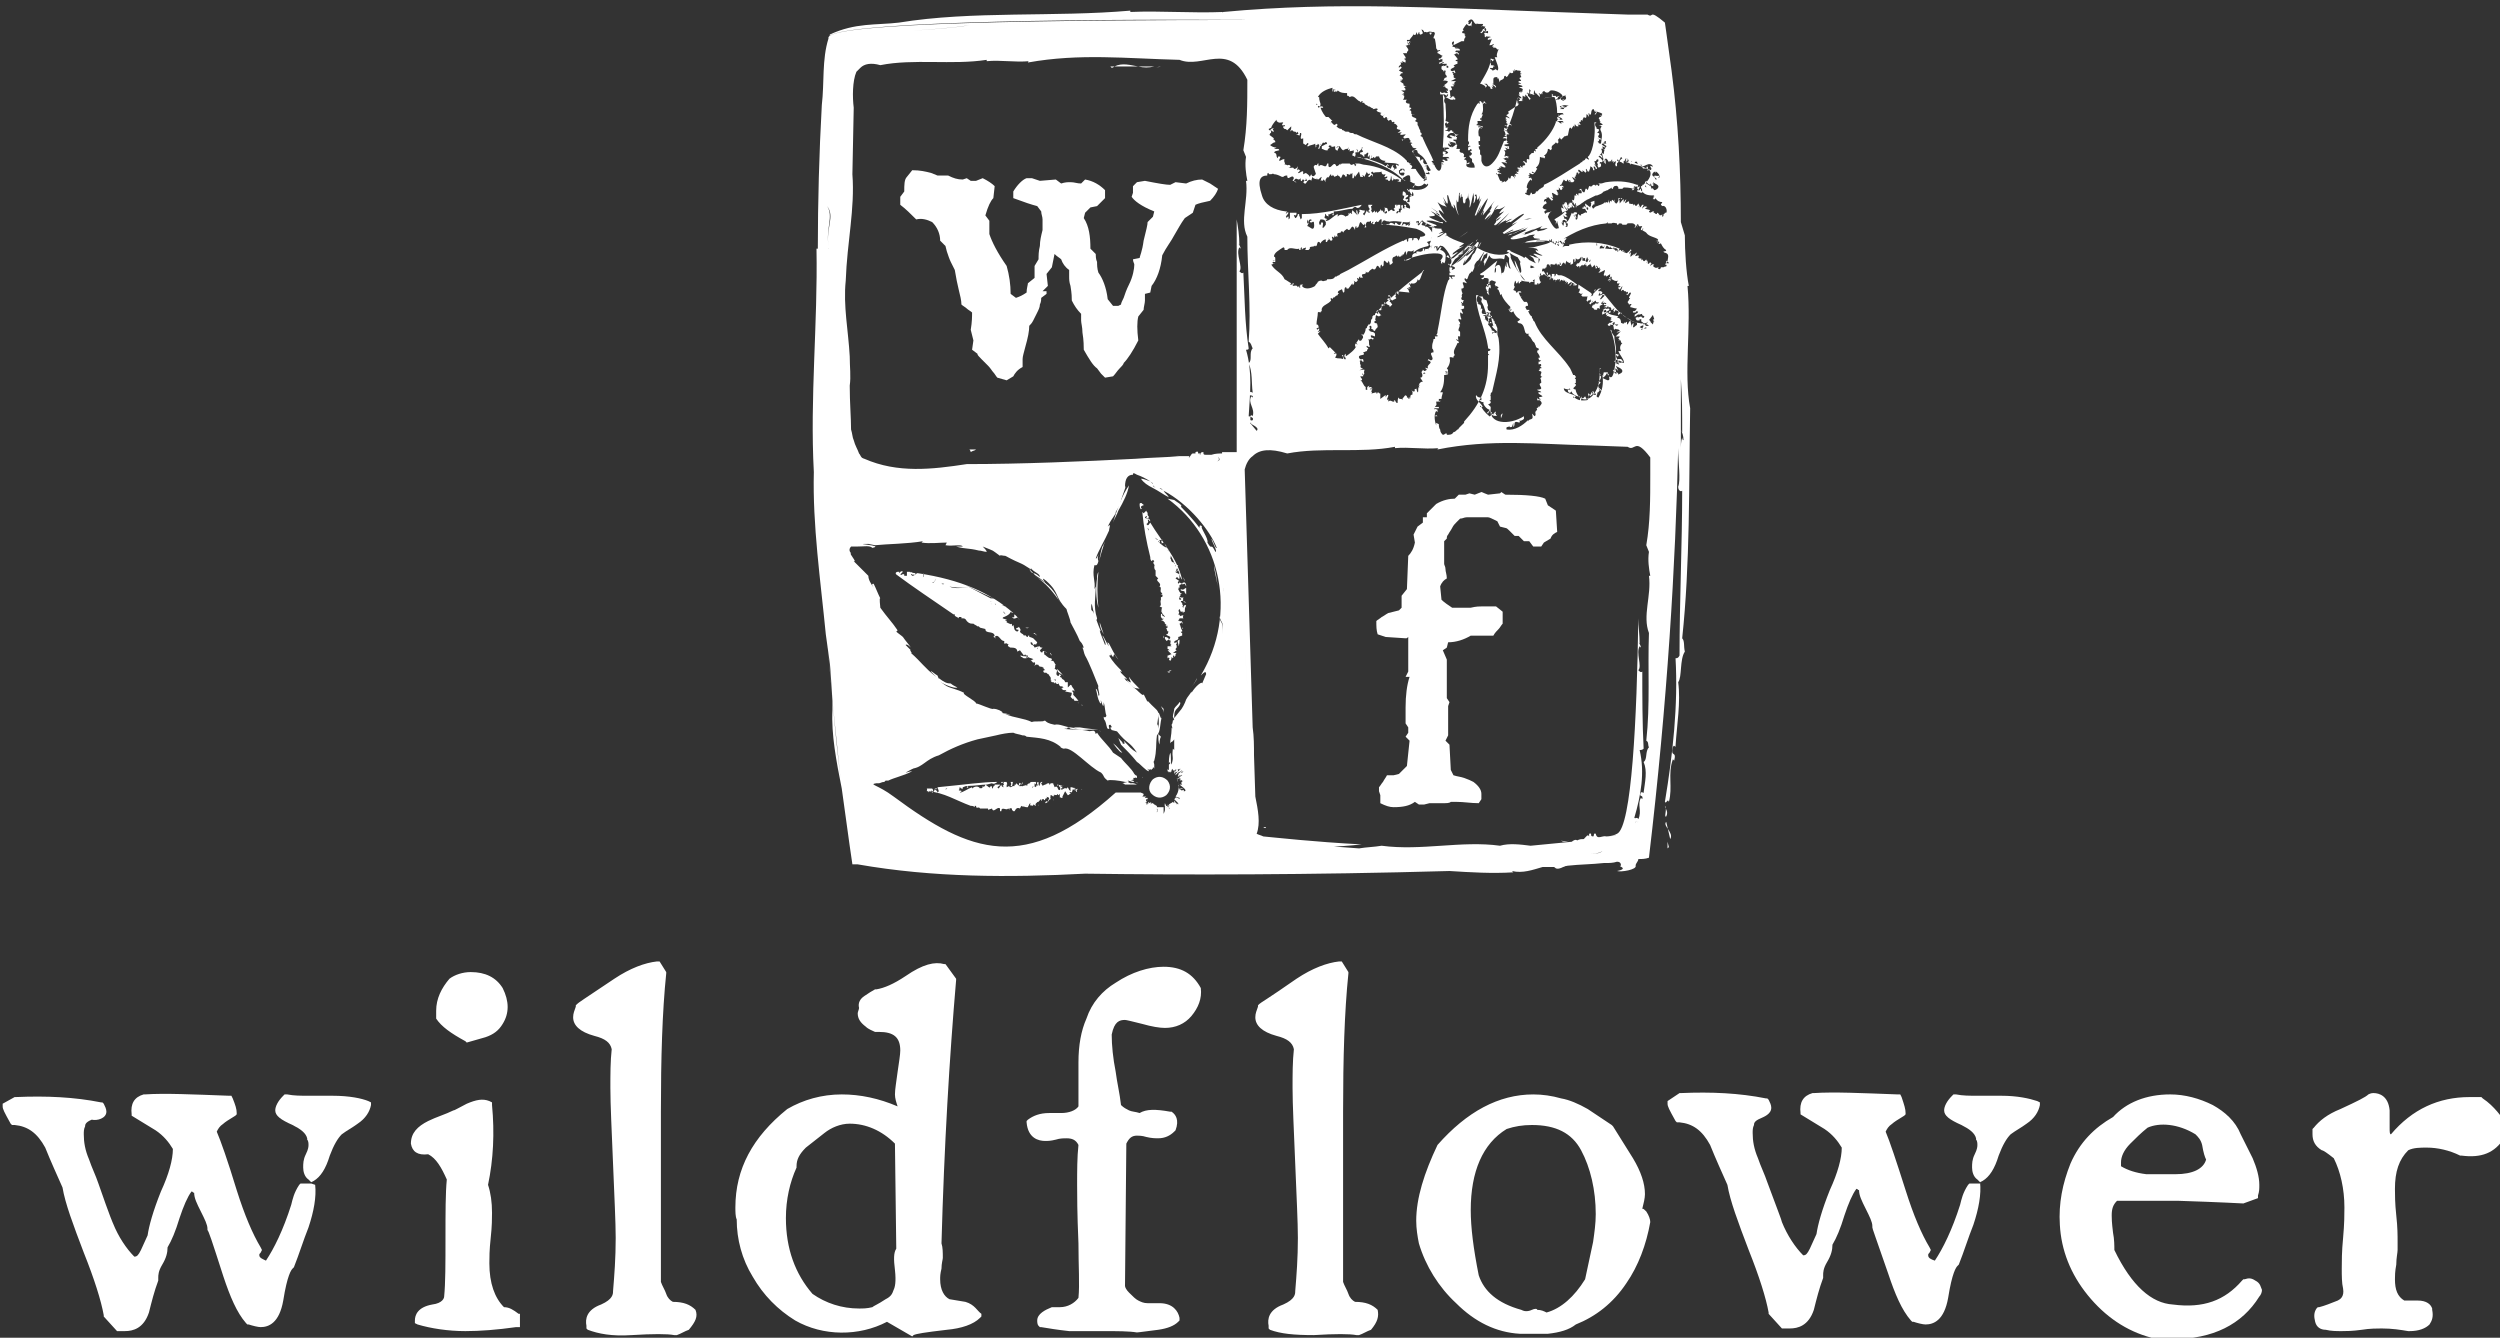 <svg id="Layer_1" xmlns="http://www.w3.org/2000/svg" viewBox="0 0 188 100.6"><rect x="0" y="0" width="188" height="100.6" fill="#333333" stroke="none"/><style>.st0{fill:#fff}</style><path class="st0" d="M25 82.4h-1.8c-.6 0-1.1 0-1.6-.1h-.2l-.1.1c-.4.4-.6.8-.6 1.1 0 .4.4.7 1.3 1.1.6.3 1 .6 1.1 1v.1c.1.1.1.3.1.4s0 .3-.2.7c-.2.4-.2.7-.2 1s.1.7.4.9l.2.2.2-.1c.5-.3.9-.9 1.2-1.9.3-.8.6-1.3.9-1.6.4-.3.8-.5 1.2-.8.6-.4.9-.9 1-1.4v-.2l-.2-.1c-.5-.2-1.4-.4-2.7-.4z"/><path class="st0" d="M23.4 89h-.8l-.1.1c-.4.6-.5 1.1-.6 1.5-.6 1.9-1.3 3.3-1.9 4.2-.2-.1-.5-.2-.5-.4 0-.1 0-.1.1-.2l.1-.2-.1-.2c-.6-1-1.2-2.4-1.8-4.3-.7-2.3-1.2-3.7-1.5-4.4.1-.2.2-.4.5-.6.1-.1.4-.3.9-.6l.1-.1v-.1c0-.3-.1-.6-.3-1.1l-.1-.2h-.2c-2.7-.1-4.8-.2-6.3-.1h-.1c-.7.2-1 .7-.9 1.5v.1l1.8 1.1c.6.4 1 .9 1.3 1.4 0 .8-.3 1.9-.9 3.2-.6 1.5-.9 2.6-1 3.3l-.5 1.1c-.2.4-.3.5-.5.5-.6-.6-1.2-1.5-1.6-2.5 0 0-.2-.4-1.1-3-.2-.6-.5-1.2-.7-1.8-.3-.7-.4-1.3-.4-1.9 0-.2 0-.4.1-.6 0-.1 0-.3.5-.5.4.1 1.1-.1 1.1-.6 0-.2-.1-.4-.2-.6l-.1-.1h-.1c-2-.4-4.1-.5-6.4-.4h-.1l-.9.5v.2c0 .2.1.4.6 1.3l.1.1h.2c1 .1 1.7.6 2.3 1.7.4 1 .9 2.1 1.3 3 .2 1.2.8 2.8 1.6 4.9.8 2 1.3 3.6 1.5 4.7v.1l1 1.1h.6c.6 0 1.4-.2 1.8-1.4.2-.8.4-1.6.7-2.4v-.2c0-.2 0-.5.3-1s.4-.9.4-1.3c.3-.5.6-1.2.9-2.2.3-.9.6-1.6.9-2 .1 0 .1.1.2.1 0 .4.2.8.5 1.4s.5 1 .5 1.3v.1c.1.1.3.7 1.2 3.5.5 1.5 1 2.7 1.7 3.5l.1.1h.1c.3.1.7.2.9.2.6 0 1.4-.3 1.7-2 .3-1.9.6-2.3.7-2.4l.1-.1c.4-1 .7-2 1.1-3 .4-1.2.6-2.3.5-3.2l-.3-.1zm14.5 9.3c-.7-.7-1.1-1.8-1.1-3.3 0-.4 0-1 .1-1.9s.1-1.5.1-1.9c0-.8-.1-1.5-.3-2.1.4-1.9.5-3.9.3-6v-.2l-.2-.1c-.5-.2-1-.1-1.7.2-.6.3-.9.5-1 .5-.6.3-1.3.5-1.9.8-.8.4-1.3.9-1.3 1.7.1.6.5.9 1.3.8.6.3 1 1 1.4 1.9-.1 1-.1 2.5-.1 4.4s0 3.4-.1 4.4c0 .1-.1.5-.9.6-1.1.2-1.3.8-1.3 1.2v.2l.2.1c1 .3 2.3.5 3.6.5 1.1 0 2.4-.1 3.8-.3h.3v-1H39c-.4-.3-.7-.5-1.1-.5zm-5.1-21.7c.4.6 1.1 1.1 2.2 1.7l.1.1 1.4-.4c.6-.2 1-.5 1.3-1 .5-.8.5-1.7 0-2.7-.5-.8-1.3-1.2-2.4-1.2-.6 0-1.2.2-1.6.5-.6.7-1 1.5-1 2.4v.6zm19.5 21.9c-.4-.4-.9-.6-1.7-.6-.2-.1-.4-.3-.5-.6-.1-.3-.3-.6-.4-.9V83.6c0-4 .1-7.5.4-10.4v-.1l-.5-.8h-.2c-.9.1-2 .5-3.2 1.3-2.4 1.6-2.7 1.8-2.8 1.9l-.1.1v.1c-.1.3-.2.5-.2.8 0 .6.5 1.1 1.6 1.4.8.2 1.2.5 1.3 1-.1.9-.1 1.9-.1 2.9 0 1.3.1 3.2.2 5.7s.2 4.4.2 5.6c0 1.5-.1 2.8-.2 4 0 .2 0 .6-.9 1-1.1.4-1.2 1.1-1.1 1.6v.2l.1.1c.8.3 1.8.5 3.3.4 1.6-.1 2.7-.1 3.2 0h.2c.3-.1.6-.3.9-.4.5-.6.7-1 .5-1.5zm20.3-.6l-1.2-.2c-.4-.2-.7-.7-.7-1.5 0-.2 0-.4.1-.8 0-.4.1-.7.1-.8 0-.4 0-.8-.1-1.1.2-7.3.6-14 1.1-19.8v-.1l-.8-1.1H71c-.7-.2-1.6 0-2.9.9-.9.6-1.6.9-2.2 1h-.1c-.2.1-.5.3-.8.5s-.5.5-.4.9c0 .1-.1.3-.1.4 0 .4.2.7.6 1 .2.2.5.3.7.4h.3c1.1 0 1.6.4 1.6 1.4 0 .3-.1.9-.2 1.6-.1.8-.2 1.3-.2 1.7 0 .3.1.6.2.9-1.4-.6-2.8-.9-4.2-.9-1.5 0-2.9.4-4.1 1.1-2.6 2.1-3.9 4.5-3.9 7.4 0 .3 0 .7.1.9 0 1.5.4 3 1.2 4.3.8 1.4 1.9 2.5 3.2 3.3 2.1 1.2 4.8 1.2 6.9.1l1.9 1.1.1-.1c.2-.1.8-.2 2.5-.4 1.1-.1 2-.4 2.5-.9l.1-.1v-.2c-.3-.2-.5-.7-1.2-.9zm-5.3-2.4c.1.9 0 1.3-.1 1.5-.1.3-.2.5-.6.7-.6.4-.9.5-1 .6-.4.1-.7.1-1 .1-1.3 0-2.5-.4-3.5-1.1-1.3-1.5-2-3.4-2-5.7 0-1.4.3-2.7.8-3.8v-.1c0-.5.2-.9.7-1.4.5-.4.9-.7 1.4-1.1s1.2-.7 1.9-.7c1.2 0 2.4.5 3.4 1.5l.1 7.9c-.2.3-.2.8-.1 1.6zm23-21.2c-.6-1.1-1.5-1.6-2.8-1.6-1.1 0-2.4.4-3.6 1.2-1 .6-1.8 1.5-2.2 2.7-.4.9-.6 2-.6 3.3v3.3c-.2.3-.7.5-1.3.5h-.9c-.7 0-1.2.2-1.6.5l-.1.1v.1c.1 1.2.9 1.4 1.4 1.4.2 0 .4 0 .8-.1.3-.1.6-.1.8-.1.4 0 .7.1.9.5-.1.9-.1 2-.1 3 0 .7 0 2.1.1 4.4 0 1.7.1 3.1 0 4.1-.3.4-.8.7-1.4.7h-.6c-.5.2-1.1.5-1.1 1 0 .1 0 .3.1.4l.1.1h.1c.6.1 1.2.2 2.1.3H83c1 0 1.9 0 2.5.1 0 0 .1 0 1.6-.2.7-.1 1.2-.3 1.5-.6l.1-.1v-.2c-.1-.5-.5-1.1-1.5-1.1h-.9c-.3 0-.5-.1-.7-.2s-.4-.3-.7-.6c-.2-.2-.3-.4-.3-.5l.1-10.7c.2-.4.4-.6.8-.6.1 0 .4 0 .7.1.4.1.7.1.9.1.5 0 .9-.2 1.2-.5l.1-.1c.3-.8 0-1.2-.3-1.4H88c-1.1-.2-1.8-.2-2.3.1-.3-.1-.6-.1-.8-.2-.2-.1-.4-.2-.6-.4-.1-.9-.3-1.7-.4-2.5-.2-1-.3-2-.3-2.8.2-1 .6-1.1 1-1.1.1 0 .5.1 1.3.3.7.2 1.3.3 1.7.3.8 0 1.5-.3 2-.9s.8-1.3.7-2.1zm13.3 24.2c-.4-.4-.9-.6-1.7-.6-.2-.1-.4-.3-.5-.6-.1-.3-.3-.6-.4-.9V83.6c0-4 .1-7.5.4-10.4v-.1l-.5-.8h-.2c-.9.1-2 .5-3.2 1.3-2.3 1.6-2.7 1.8-2.8 1.9l-.1.1v.1c-.1.3-.2.5-.2.8 0 .6.5 1.1 1.6 1.4.8.2 1.2.5 1.3 1-.1.9-.1 1.9-.1 2.9 0 1.3.1 3.2.2 5.7s.2 4.4.2 5.6c0 1.5-.1 2.8-.2 4 0 .2 0 .6-.9 1-1.1.4-1.2 1.1-1.1 1.6v.2l.1.1c.8.3 1.8.4 3.3.4 1.6-.1 2.7-.1 3.2 0h.2c.3-.1.6-.3.9-.4.5-.6.6-1 .5-1.5zm19.9-7.6c.1-.4.2-.8.2-1.1 0-.8-.3-1.7-.9-2.7l-1.5-2.4-.1-.1-1.8-1.2c-.7-.4-1.4-.7-2-.8-.7-.2-1.4-.3-2.1-.3-2.6 0-5 1.3-7.2 3.8-1 2.1-1.6 4-1.6 5.7 0 .6.1 1.2.2 1.7.5 1.7 1.5 3.3 2.8 4.5 1.4 1.4 3 2.2 4.8 2.3h2.1c.9-.1 1.6-.3 2.1-.7 1.5-.6 2.8-1.6 3.8-3.1.9-1.3 1.5-2.9 1.8-4.6 0-.2-.1-.5-.3-.8-.2-.2-.2-.2-.3-.2zm-8.3 7.6c-.2.1-.4.1-.4.1-.1 0-.2 0-.4-.1-1.8-.5-2.8-1.4-3.2-2.6-.4-2-.6-3.6-.6-4.9 0-2.9.9-5 2.7-6.1.6-.2 1.2-.3 1.9-.3 1.8 0 3 .6 3.7 1.9s1.1 3 1.1 4.8c0 .7-.1 1.4-.2 2.1l-.6 2.8c-.8 1.3-1.8 2.2-2.9 2.5-.2-.1-.4-.2-.7-.2 0-.1-.2-.1-.4 0zm33.7-9.5h-.8l-.1.1c-.4.6-.5 1.1-.6 1.5-.6 1.9-1.3 3.3-1.9 4.2-.3-.1-.5-.2-.5-.4 0-.1 0-.1.1-.2l.1-.2-.1-.2c-.6-1-1.2-2.4-1.8-4.3-.7-2.2-1.2-3.7-1.5-4.4.1-.2.2-.4.5-.6.1-.1.4-.3.9-.6l.1-.1v-.1c0-.3-.1-.6-.3-1.2l-.1-.2h-.2c-2.7-.1-4.8-.2-6.3-.1h-.1c-.7.2-1 .7-.9 1.5v.1l1.8 1.1c.6.4 1 .9 1.3 1.4 0 .8-.3 1.9-.9 3.2-.6 1.5-.9 2.6-1 3.3l-.5 1.1c-.2.4-.3.5-.5.5-.6-.6-1.2-1.5-1.6-2.5 0-.1-.4-1.1-1.1-3-.2-.6-.5-1.2-.7-1.8-.3-.7-.4-1.3-.4-1.9 0-.2 0-.4.1-.6 0-.1 0-.3.5-.5.2-.1.8-.3.8-.8 0-.2-.1-.4-.2-.6l-.1-.1h-.1c-2-.4-4.1-.5-6.4-.4h-.1l-.9.6v.2c0 .2.1.4.6 1.3l.1.1h.2c1 .1 1.7.6 2.3 1.7.4 1 .9 2.1 1.3 3 .2 1.2.8 2.8 1.6 4.9.8 2 1.3 3.6 1.5 4.7v.1l1 1.1h.6c.6 0 1.4-.2 1.8-1.4.2-.8.4-1.6.7-2.4v-.2c0-.2 0-.5.3-1s.4-.9.4-1.3c.3-.5.6-1.2.9-2.2.3-.9.6-1.6.9-2 .1 0 .1.1.2.1 0 .4.2.8.5 1.4s.5 1 .5 1.3v.1c0 .1.2.6 1.2 3.5.5 1.5 1 2.7 1.7 3.5l.1.1h.1c.3.1.7.2.9.2.6 0 1.4-.3 1.7-2 .3-1.9.6-2.3.7-2.4l.1-.1c.4-1 .7-2 1.1-3 .4-1.2.6-2.3.5-3.2v.1z"/><path class="st0" d="M150.5 82.4h-1.8c-.6 0-1.1 0-1.6-.1h-.2l-.1.1c-.4.4-.6.8-.6 1.1 0 .4.4.7 1.3 1.1.6.3 1 .6 1.1 1v.1c.1.1.1.3.1.4s0 .3-.2.7c-.2.4-.2.7-.2 1s.1.7.4.9l.2.2.2-.1c.5-.3.9-.9 1.2-1.9.3-.8.6-1.3.9-1.6.4-.3.8-.5 1.2-.8.6-.4.9-.9 1-1.4v-.2l-.2-.1c-.6-.2-1.5-.4-2.7-.4zm19.1 13.9c-.3-.2-.5-.2-.8-.1h-.1l-.1.1c-1.3 1.5-2.9 2.1-5.2 1.8-1.6-.1-3.1-1.4-4.4-4.1 0-.3 0-.8-.1-1.3-.1-.8-.1-1.1-.1-1.3 0-.5.1-.8.4-1.1h4.6c3.1.1 4.9.2 4.9.2l1.1-.4v-.2c.1-.3.1-.5.1-.8 0-.6-.2-1.3-.5-2l-.9-1.8c-.4-1-1.2-1.7-2.1-2.2-1-.5-2.1-.8-3.2-.8-1.8 0-3.3.6-4.3 1.7-1.4.8-2.5 1.9-3.2 3.5-.6 1.5-.9 3-.8 4.6.1 1.9.8 3.7 2.1 5.3 1.3 1.6 2.9 2.7 4.8 3.2.5.1 1.1.1 1.6.1 3 0 5.2-1.1 6.5-3.2.1-.1.2-.3.2-.5-.1-.2-.1-.5-.5-.7zm-10.1-8.9c0-.4.2-.9.7-1.4.4-.4.8-.8 1.3-1.2.9-.4 2.3-.3 3.6.5.2.2.4.4.5.8.1.6.2.9.3 1.1-.2.7-1 1.1-2.3 1.1h-2.2c-.8-.1-1.4-.3-1.9-.6v-.3zm27.2-4.8l-.1-.1h-.9c-2.3 0-4.3.9-5.9 2.8-.1 0-.1-.2-.1-.5v-1.3h-.1.1c-.1-1.1-.8-1.3-1.2-1.3-.1 0-.2 0-.4.1-.2.2-.8.5-2.1 1.1-1 .4-1.6.9-2 1.4l-.1.1v.4c0 .5.2.9.7 1.2.1 0 .4.2.9.6.5 1 .8 2.3.8 3.7 0 .5 0 1.2-.1 2.3-.1 1-.1 1.8-.1 2.3s0 1.1.1 1.5c.1.6-.2.8-.4.9-.5.2-1 .4-1.4.5h-.1l-.1.1c-.2.3-.2.6-.1 1s.4.6.8.6c.4.1.8.1 1.2.1.3 0 .8 0 1.5-.1.6-.1 1.2-.1 1.5-.1.8 0 1.4.1 2 .2h.1c.7 0 1.2-.2 1.5-.5.2-.3.3-.6.2-1.1v-.1c-.1-.3-.4-.6-1.1-.6h-1c-.5-.3-.7-.8-.7-1.6 0-.2 0-.6.1-1.1 0-.5.1-.9.1-1.1v-.6c0-.5 0-1.1-.1-2s-.1-1.6-.1-2c0-1.3.3-2.2 1-2.9.4-.2.9-.2 1.4-.2.8 0 1.7.2 2.5.6h.1c1.5.2 2.5-.2 3.2-1.3.2-.3.3-.7.3-1-.5-.6-1-1.4-1.9-2zM62.3 2.9c.1 0 .1 0 0 0 .1 0 0 0 0 0zm-.1 44.9c.1 1.8.3 3.4.4 4.9-.1-1.6-.3-3.2-.4-4.9zm24.9 13s-.1 0 0 0c-.1 0 0 0 0 0-.1 0 0 0 0 0zM87.3 5h.6-.6zm-3.9-.1c0 .1 0 .1 0 0zm16.2 6.4zm2.8.6zm19.2 3.2zm-21.7-3.9c-.1 0-.2.1-.2.1h.2c-.1 0-.1-.1 0-.1zm21.7 3.9zm-35 44.6c.3.3.7.4 1.1.1.3-.3.4-.7.1-1.1-.3-.3-.7-.4-1.1-.1-.3.3-.4.8-.1 1.1zm38.8 4.1l.1-.1-.1-.4zm-.1-2l.3 1.3c.3-.5-.6-1-.3-1.3zm0-.4c.2-.4-.1-.6-.1-.8.2.2-.1.9.1.8z"/><path class="st0" d="M62.2 47.8c.2 1.6.3 3.3.4 4.9l.6 5.8c-.2-1.7-.4-3.6-.6-5.8v.7c-.1 1.8.3 3.9.7 5.9.5 3.7.8 5.7.8 5.7h.5m-.1 0c5.7 1 11.4 1 17.1.7 7.4.1 16.8.1 27.4-.2 1.6.1 3.2.2 4.8.1l-.1-.1c.8.2 1.6-.1 2.3-.3h.6c.4 0 .9 0 1.3-.1.9-.1 1.8-.1 2.7-.2h.1c.3 0 .6 0 .9-.1h-.1.1c.2 0 .3.1.3.3-.4 0 .7.2-.3.4.3.1 1.5-.1 1.4-.4 0-.2.2-.3.2-.5 0-.1 0-.2-.2-.3.1.1.2.2.2.3.3 0 .5 0 .8-.1 1.4-11.8 2-22.1 2.2-30.8 0 1.1.2 2.4 0 2.9 0 .3.2.4.3.3 0 4-.2 8.3-.2 12.4-.1.2-.2.2-.3.2.2 3.5-.2 7.2-.8 10.8.1.2.2-.3.3 0 .3-1.1-.1-2.1.3-3.2l.1.1c.2-.8-.3-.2-.1-1 .1-.3.2.1.2-.1.1-1.6.4-3.3.2-4.8.3-.4.1-1.7.5-2.3-.1-.4 0-.8-.2-1 .6-5.6.5-11.5.6-17.3-.5-2.7.1-6-.2-9.2h.1c-.2-1-.3-2.6-.3-3.8l-.3-1c0-3.8-.2-7.6-.7-11.4l-.4-2.9-.1-.7c-1.3-1.1-.8-.3-1.3-.6h-1.4l-5.7-.2C108.1.6 100.5.1 92 .9c-.1.1-.2.1 0 0-2.4.1-4.7-.1-7 0V.8c-5.7.5-11.9 0-17.4.9-1.7.2-3.3 0-5.2.9 0 .1 0 .1-.1.2.4-1.1 16.5-1.4 32.2-1.3-15.7 0-31.7.2-32.2 1.3v.1c-.1 1.8-.2 3.5-.3 5.2.1-1.7.2-3.4.3-5.2-.5 1.6-.3 3.3-.5 5-.2 3.6-.3 7.3-.3 10.8h-.1c.1 5.7-.5 11.2-.2 16.8-.1 4 .5 8.1.9 12.2m.3-32.1zm-.3 10.3l.1.3-.1-.3zm0-7.3s.1.2.2.1c0 .1-.1-.1-.2-.1zm.2-.1c-.2-1.4.4-2.2-.1-3 .6.8-.1 1.6.1 3zm62.1-5.2c.1.1.3.2.1.2l-.1-.2c-.2-.1-.2-.2 0-.4l.1.1v-.1c.1 0 .5.4.2.5l.1-.2c-.3.1-.4-.1-.4.1zm-.2.9l-.2-.2.2.2c-.1-.3-.1-.3-.1-.4.2.1-.1.1.2.2.1-.1-.1-.2 0-.2l.1.2-.1-.3c.1.1.5.2.4.4s-.3.2-.3.2c-.1-.1-.1-.2-.2-.1-.2-.2 0 0 0 0zm-.1-1.1l.1-.1-.1.1zm.1.4c-.1 0 0 0 0 0zm.3.1zm-2.8-1.8zm-.7.4v-.1.1c0-.1.1-.1.1-.1l-.1.1c.2-.1.2-.2.2-.2.1 0 0 .1 0 .2l.1-.1c.1.1 0 0 0 .2 0-.1.1-.1.2-.2v.2c-.1 0 0 .1 0 .2h.1v-.2c0-.1.1 0 .1-.2-.1 0-.1 0-.1-.1 0 0 .2 0 .1.2l.2-.4v-.1.1l.1.1c-.1.1-.2.1-.2.3.1-.1.2.1.3.1v-.2c.1.1.1-.2.2-.2 0 .1-.1.3 0 .3 0 0 0-.2.1-.1v-.2l.2.5.1-.3.1.2v-.1l.1.1c.1-.3.2 0 .2-.2 0 .3.2.3.4.3l-.1.1c.3.1.6-.4.9 0-.1.1-.1-.1-.2 0 0 .1.2.2 0 .3-.1-.2-.2.2-.2 0 .1-.4-.1-.1 0-.4 0 0-.1.2-.1.3-.1-.1-.3.1-.3-.2h.1c.1-.2 0-.1 0-.2l-.1.2c-.3-.2-.7-.3-1-.4-.1.1-.2.1-.3.1.1 0 .2 0 .4.1.4.1.9.2 1.3.4s.2.7-.1 1c.1.1.2.2.3.2v.1c-.1-.1-.3-.2-.3-.2-.1-.1.1-.1 0-.2l-.1.1c0 .1.1.3.1.4l-.1-.1c0-.1.1 0 .1 0 .1 0 0-.2-.1-.2 0 0-.1 0-.1.1v.1-.1h-.1v.2-.1h-.1c0 .1 0 .1.1.3l-.1.1v-.2c-.1 0-.1.2-.2.1.1-.2.1-.2.1-.3 0 0-.1.1-.2.1l.1-.2h-.1c-.8-.3-1.6-.3-2.3-.2-.1 0-.3.1-.4.1v.1-.1h-.2l.1.1-.1.1c-.2-.3-.1.1-.3-.1-.1 0-.1 0-.2.1 0 0-.1.1-.1 0h-.1v.1-.1l-.1.3c-.3-.4-.1.4-.4.1l-.1-.2c-.1 0-.1.1-.2.1h.2c.2.5-.3 0-.2.4-.1 0-.1-.2-.2-.1.1.2 0 .1-.1.1v.1l.1.1-.1-.1h.1v-.1h-.1c0 .2 0 .5-.2.3l.1.3c-.1-.1-.2 0-.3-.1l.1.1c-.1-.1-.1 0 0 .1l-.1-.1c-.1 0 0 .3-.1.2-.1-.2 0 0-.1-.3 0 .1-.2-.1-.1.1 0 .1-.1-.1-.2-.2.2.2.1.3.1.3-.1-.1-.1 0-.1.1l.1.2-.2-.1s0 .2.1.4c0 0 .1-.1.2-.1l.1-.1-.2-.3v-.1c0 .1.2.3.2.3.1.2-.1 0-.1.2l.2-.1c0-.1-.1-.3 0-.4l.1.1c0 .1-.1 0-.1 0-.1 0 0 .2.1.2l.1-.1v-.1.1h.1v-.2l.1.2h.1c0-.1-.1-.1-.2-.3l.1-.1.1.2c.1 0 0-.2.1-.1v.3c.1 0 0-.1.1-.2v.1c.1 0 .1-.1.2-.1.1-.1.3-.2.4-.3.1 0 .1-.1.2-.1l.6-.3h.1c.2-.1.3-.1.4-.2l.1-.1c.1 0 .2-.1.3-.1.1-.1.2-.1.3-.2v.1h.1c0-.1 0-.1.1-.2.1 0 .2-.1.3.1v.1h.3l.1-.1h-.1c.2 0 .6 0 .8.1l-.1.1h.1c0-.1.1-.1 0-.2 0 0 .1-.1.1 0s0 .2-.1.2c0-.1 0-.2.1-.3.1.1.2 0 .3 0l-.1.2v.1-.1h.1l-.1.2c.1 0 .2.1.4.1v-.1c.2.3.6.3.9.3l-.1.2c.1-.1.1-.2.1-.1 0 0-.1.1-.1.2 0-.1 0-.2.1-.2l-.1.2c.1-.1.1.1.2-.1.1.2.3.3.5.3 0 .1-.1.1-.1.2l.1.1c.3-.1.4.4.3.5h-.1s0 .1-.1.1c0 .1 0 .2-.1.2v-.2c-.1.2-.2 0-.3.1l.1-.1c-.1 0-.1-.1-.2-.1v.1c-.2 0-.2-.2-.3-.1l.1-.1h-.1c-.1 0-.2.2-.3 0l.1-.1-.4-.1c.1-.1.1-.1.2-.1 0 0-.1 0-.1-.1-.1.1-.1-.1-.3.2 0-.2.1-.2.1-.3h-.1c-.1.1-.1.2-.2.2.1-.2-.1 0-.1-.1h.1l-.1-.2c-.3.5-.2-.2-.4.2.1-.2-.1-.1 0-.2-.1.1-.2 0-.3 0 .1-.5-.5.4-.2-.3-.1 0-.2.3-.2.2V15c0-.1-.2.2-.3.3 0-.1 0-.4-.1-.2v.1c0-.2.1-.3.2-.3v.1l.1-.1h-.3v.2c-.2.4-.2.1-.3.1V15s-.1.2-.1.1-.1-.1-.1 0v.1c-.1-.3-.2.2-.2.1V15c-.1.5-.2 0-.3.3v-.1c-.2.2-.4.2-.6.3-.1 0-.2.1-.3.2-.2-.3 0-.1 0-.4 0 .2.1 0 .1.1v-.3l-.3.1.1.1c-.1-.1 0 .2-.1.2v.2-.1l-.4-.3c0 .1 0 .2.1.3-.1 0-.1-.1-.2-.1v.1h-.1v.1h.2l.1.2c.1 0-.1-.4.1-.3v.1-.1.1-.1c.1.2 0 .1 0 .2l-.1-.1c0 .1.1.3 0 .3-.1-.1-.2.1-.4.1v.1h-.1l-.1-.1c-.1 0 0 .5-.2.4 0-.1-.1-.3-.2-.3h.1l.1.2c.1 0 0-.2-.1-.3.1.1.2 0 .2-.1-.2-.1-.3 0-.3.1l-.1-.1c-.1.2-.2.6-.4.7-.1-.1.1 0 0-.2-.1-.1-.1 0-.2-.1.1 0-.1-.2 0-.2.2.3.2-.1.3.2 0-.1-.1-.2-.2-.3.1 0 .1 0 .1-.1l-.1-.1-.1.1v.1-.1c-.3.3-.6.4-.7.5 0 0 0 .1.1.1 0 .1.1.1 0 .1v.2c0-.1.1-.2.1-.3 0 .2.2.6.1.6 0-.3-.1.6-.8-.9.1-.3.2-.4.3-.4h-.1c0 .1-.3 0-.4.2 0-.1-.2-.2.1-.3 0-.1-.2 0-.3-.2.1-.2.1-.2.3-.3 0-.1 0-.1-.1-.2l-.1.1c0-.4.3-.1.2-.4l.1.1v-.1l.3.3.1-.1-.2-.2.2.1-.1-.4c.1 0 .2.1.4.2l.1-.1h-.1s0-.1.1 0l-.2-.4c.1.2.1 0 .2.1 0-.1.1 0 0-.2.2.1 0 .1.2.2l.1-.1c0-.1-.1-.2.1-.1-.1-.3-.3 0-.3-.2h.1l.2-.4.1.1c.2.1.1-.1.2-.1l.1.2c.1 0-.1-.3.1-.1v.1h.2l.1-.1-.2-.3c.2.1.2.1.3.2l-.1-.2c.2 0 0-.2.2-.2l-.1-.1c.1.1 0-.1.2 0v.1c.1 0 0-.1.1-.1 0-.1-.2-.1-.1-.2 0-.2.4.4.3 0 .1.1.2.1.2.2l.1-.1c0-.1-.1-.2 0-.2l.1.2h.1c0-.1.1-.2.1-.4.1.1.1 0 .2.2v.1h.1v-.1c-.1-.1 0-.1-.1-.2 0 0 .1.1.1 0 0 0 .1.1.1.2h.1c0-.2-.2-.2-.2-.4l.1.2-.1-.4c.2.1.1-.2.3-.1 0 .2 0 .1-.1.2l.1.3c0-.1 0 0-.1-.1l.1.2c.1 0 .2-.1.2-.1v-.2.1-.1h-.1c0-.3.2.1.1-.2v.1c.1 0 .1-.1.2-.1.1.3.1.1.2.3-.1-.1 0-.3-.1-.4-.1 0 0 .2-.1.2v-.1c.2-.4.3 0 .4.1zm.4 2.4v-.1.1zm-1.9-.1zm-1.9 2.2c0 .1 0 .4-.1.2l-.1-.2.1.1v-.2c.1-.1.2-.1.3.1v.1h.1c0 .1 0 .4-.2.2h.1c-.1-.2 0-.3-.2-.3zm-.1.4l-.1-.1.1.1zm.2-.7v.1-.1zm-.3.3c0-.1 0-.1 0 0zm1.5-3.8zm.4-.2zm.5-1l.1.1-.1-.1zm.3.7v.1-.1zm.5-.8l-.1-.1c-.1.1.2.5 0 .6 0-.1-.2-.3-.3-.3l.1-.1.2.2c0-.1 0-.2-.2-.3.2 0 .2-.3.1-.4.1-.1.4.2.3 0h-.3c.2 0 .1-.1.1-.2l.2.1c.1-.1-.4-.2-.2-.3h.1v-.1h.1c.1 0-.1-.1-.1-.1.3 0 .1.1.2.2h-.2c0 .1.3.2.2.2-.1.1-.2.4-.2.6zm.2-.9c-.1 0-.3-.1-.3-.1l.2.1h.1s-.1 0 0 0zm-2.7-1.1l.1.1c0-.1.1-.2.2-.3v.2c0-.1.1-.1 0-.3.1.1.1.2.2.2h.1c0-.1-.1-.2-.1-.2.2.2 0-.1.1 0v.1c.2 0 0-.1.2 0-.4-.4.2-.1-.1-.4.1.2.1-.1.2.1 0-.2.1-.2.1-.3.4.3 0-.6.4 0 0-.1-.1-.3 0-.3 0 .1.1.2.1.1.1 0 0-.3.2-.4.1 0 .1.3.2.2v-.1c.1.1 0 .2-.1.3h.1l.1-.2c.7.2.2.2.4.3h-.2s.2.1.1.1h-.1c-.1.1-.1.1 0 .2v.1h.1c-.3.1.2.2.1.3h-.3c.5.1 0 .2.2.4l-.1-.1c.3.4.1.8.1 1.1-.3 0-.1-.1-.3-.2.2.1.1-.1.2-.1l-.2-.1.3.1c.1-.1-.2-.1-.2-.2-.1-.1.2-.2 0-.3h-.1c.1-.1.2-.2.1-.3-.1 0-.1 0-.2-.1h.1c-.2-.1-.2-.4 0-.4h-.2c.1.9-.1 2.1-.4 2.5l-.1.1c0 .1.1.1.1.2-.1 0-.2-.1-.2-.1s-.1 0-.1.1v.1-.1s-.1.1-.2.1c0 .1 0 .1-.1.1l-.1.1c-.8.5-2 1.3-2.7 1.6v.1l-.1.1c-.1 0-.1.1-.2.1l-.1.1-.1.1h-.1c0 .2-.2.2-.3.2v-.1h-.1c0 .1 0 .1-.1.2 0 0-.4-.1-.3-.2h.1v-.1s0-.1.1-.2l-.1-.1v.1c0-.3.1-.5.3-.7l.1.1v-.1c-.1-.1-.1-.2-.2-.1 0 0-.1-.1 0-.1s.2.1.2.2v-.1l-.3-.2c.2 0 .1-.1.1-.2l.2.1c.1 0 .2 0 .1-.1h-.1v-.1l.2.1c.1-.1.1-.2.2-.3l-.1-.1c.3-.2.3-.6.3-.8l.3.1c-.1-.1-.2-.1-.1-.1s.1.1.2.1c-.1 0-.2 0-.2-.1l.2.1c-.1-.1.1-.1-.1-.2.2-.1.3-.3.3-.5.1 0 .1 0 .2.1l.1-.1c-.1-.3.2-.3.3-.5l.1.1.1-.1c0-.1-.1-.2-.1-.2l.1.1c-.1-.2.1-.1.1-.3 0 0 0 .1.1.2l.2-.2c0-.1.3 0 .2-.2v.1h.1c.1-.5.1-.6.2-.6zm-3.2 4.5c.1 0 .2 0 0 0zm.3-2.6zm2.6-3.4s0-.1-.2 0c-.2 0 .1 0 0 .1h-.3l.2-.1c-.2 0-.2-.1-.2-.1.2-.1 0 .1.3.1 0-.1-.2-.1-.1-.1h.2l-.3-.1c.1 0 .6 0 .6.1 0-.1-.3 0-.2.1zm-.2-.4zm.1-.2c-.1 0-.2-.1-.2 0h.2l-.2.1h.1l-.2-.1c-.1-.1 0-.2.2-.3h.1l.1-.1c-.2.2.1.2-.1.4zm-.4.2c-.1 0-.1 0 0 0zm-.1-.4zm-2.3-.3zm-2.7-4.5l-.2-.1.2.1zm-2.3.4zm0 .2h.2c0-.1 0-.2.1-.3 0-.1 0-.1-.1-.2h.1l-.1-.1h-.1c-.2-.2.2-.1 0-.3.1-.1.1-.2.3-.4.2.3.3 0 .4.2-.1 0 0-.3 0-.4-.1 0-.1.3-.3.2 0 0 .1-.1 0-.2.4-.4.4.2.6.2v-.1.2c0-.2.1-.1.2-.1h.3c.1.1-.1.1-.1.1h.1c0 .1-.1 0-.1.1.1-.1.1 0 .3 0l-.1.2c-.1-.1-.1.1-.2.2h-.1l.1.1c.1-.1.2-.1.1-.2.1 0 .1.1.2 0-.1 0-.1-.1 0-.2 0 0 .2.2-.1.3l.4-.1h-.1v.2c-.1 0-.2-.1-.3 0 .1.1 0 .3.1.3l.1-.1c-.1.1.3 0 .3.1-.1 0-.3.1-.2.2.1 0 .2-.1.2 0l.1-.1-.2.5c.1 0 .2 0 .3-.1.1.1-.1.1-.1.2h.1v.1c.3-.1.2.2.4.1-.1.2-.2.5-.1.6h-.2c.1.3.4.9.2 1-.2-.1 0-.1-.1-.1s-.1.1-.3.1c.1-.1-.3-.1-.1-.2.3.1.1-.2.3-.1 0-.1-.3-.1-.3-.1.1-.1-.2-.3.1-.4v.1c.2 0 0-.1.2-.1l-.3-.1c0 .6-.4 1.2-.8 1.9.1 0 .3.1.4.2v.1l.1-.1v-.1l-.2-.1h.2c.2.3.2.2.2.2.2.1-.1.1.2.2.1-.1-.1-.2 0-.2l.1.1-.1-.3c0 .1.1.1.2.2l.1.1v-.1h-.1.1l-.1-.1-.2-.1h.1V6c0-.2.1-.2.3-.2v.1h.1c0 .1.1.2 0 .3l.1-.1c0-.1.3-.1.2-.2V6s0-.1.1-.1c0-.1 0-.2.1-.2l.1.1.1-.1.1-.2v.1c0-.1.1-.1 0-.2.1.1.1.1.2.1 0 0 .1 0 .1-.1h-.1.1c0-.1-.1-.1 0-.1.2.2 0-.1.1-.1v.1c.2 0 0-.1.2 0 .6 0-.1.3.4.2-.2 0 0 .1-.2.1.1.1.1.2.1.2-.4.1.3.3-.2.3v.1c.1 0 .2.1.2.1h-.2c-.1.1.3.1.3.2-.1.1-.4 0-.2.1h.1-.2.1c.4.1.1.2.2.3h-.2s.2.1.1.1l-.1-.1c-.1.1-.1.1 0 .2h-.1.1c-.3 0 .2.2.1.3l-.3-.1c.4.2.1.2.1.3h.3l-.1-.1.2.1c-.2-.1-.1-.1-.1-.2v-.2c.1 0 .1.1.1.1v-.1c.1.1 0 .1.1.1v-.2l.2.2c0 .1.1.1.1.2 0 0 .1 0 .1-.1l-.2-.2V7c0 .1-.1 0-.1 0s.1-.1.2.1v-.5.1l.1.1c0 .1-.1.1 0 .3.1-.1.2.1.3 0l-.1-.1c.1.1 0-.2.1-.2 0 .1.1.3.1.3 0-.1-.1-.2 0-.1l-.1-.1.4.4c0-.1 0-.2-.1-.3.1 0 .1.1.2.1V7l.1.1c-.1-.3.2-.2.1-.3.1.2.3.2.4.1.1-.3 1.1.1 1 .4-.2.1 0-.1-.1 0s0 .1-.2.2c0-.1-.3.1-.2 0 .3-.2 0-.1.3-.3l-.3.1c.1-.2-.3 0-.3-.1h.1c0-.2-.1 0-.1-.2v.3c-.2 0-.4 0-.6.1.3-.1.5-.1.8-.1.1.2.2.7.2 1.2h.4l.1.1c-.1 0-.3 0-.3.1-.2 0 0-.1-.1-.1v.2c.1 0 .3.1.3.2h-.2c-.1-.1.1 0 0-.1 0 0-.1-.1-.2-.1v.1h.1-.1l.1.1h-.1v.1h.4l.1.1h-.2c-.1.1.2.1 0 .1-.2-.1-.1-.1-.3-.2-.1 0 .1.1.1.1l-.2-.1v.1c-.2.6-.7 1.3-1.4 1.9v.1h-.1l-.1.1h.1v.1c-.3-.2 0 .2-.3.1l-.1.1-.1.1v.3c-.4-.2 0 .4-.3.2l-.1-.1-.1.1h.1c.3.4-.2.1-.1.4-.1 0-.2-.2-.2-.1.1.2 0 .1-.1.1v.1l.1.1-.2-.1h.1v-.1h-.1c.1.2.2.4-.1.3l.2.2c-.2-.1-.2 0-.3 0l.1.1c-.1-.1 0 0 0 .1l-.1-.1c-.1 0 .1.3 0 .2-.1-.2 0 0-.2-.2.1.1-.1-.1-.1.2-.1.1-.2-.1-.2-.1.1.2-.1.3-.2.4 0-.2-.2.1-.3 0h.1c0-.1-.1 0-.1 0 .1-.1 0-.1 0-.1-.1.1-.2-.3-.3-.5h-.1c0-.1 0-.1.1 0 .1 0 .1-.1.3 0 0-.1-.2-.1-.3-.2.1 0 .1-.1.2 0 0 0 0-.1-.1-.1h-.1c-.1-.1.3-.1.1-.2h.2l-.1-.1c.2 0 .2.1.4.1v-.1l-.2-.1.2.1-.3-.3c.1 0 .3 0 .4.1v-.1h-.1s0-.1.1-.1l-.3-.2c.2.1.1-.1.3 0 0-.1.1 0-.1-.1.2 0 .1.1.2.1.2 0-.3-.2.1-.1-.3-.2-.3.1-.4-.1h.1c-.1-.1.1-.2-.1-.4h.1c.2 0 0-.1 0-.2l.2.1c.1 0-.2-.2 0-.1v.1c.2 0 0-.1.1-.2-.2 0-.3 0-.4-.1.2-.1.2 0 .4-.1-.1 0-.1 0-.2-.1.2-.1-.1-.1 0-.2h-.1c.2 0-.1-.1.1-.1l.1.1-.1-.1h-.3l.1-.1h.2s-.1-.1-.2-.1c.2 0 .1-.2 0-.4.1 0 .4.2.2 0h-.3c.2 0 .1-.1.1-.2l.2.1v-.1h.1c0-.1-.4-.2-.2-.2l.1.1v-.1h.1l-.1-.1h.1c-.1 0-.2-.1-.1-.1l.1.1h.1c.1 0 0 0 0 .1.1 0 .2 0 .2.1 0 0-.1-.1 0-.1-.1 0-.1-.1-.2-.1s-.1 0-.2-.1v-.1l-.1-.1h.1c0-.1-.2-.1 0-.2l.2.1c.1 0-.2-.2-.2-.2-.1-.1.3-.1.1-.3l.6-.4c.1 0 .2-.1.2-.2-.1 0-.1-.1-.1-.1s.1 0 .1.1c-.1-.1-.2-.4 0-.4h-.1c-.2.9-.5 1.8-.8 2.4v.1l.2.2h-.2v.1l.1.1-.1-.1v.1s.1.1 0 .1c0 .1 0 .1-.1.2h-.1c-.3.7-.4 1.2-.9 1.7-.4.4-.7.2-.8-.2v-.4l-.1-.1v-.3c-.1-.1-.1-.2-.1-.3h.1v-.1c-.1 0-.1 0-.1-.1s-.1-.2.1-.2v-.3l-.1-.1v.1c0-.2-.1-.5.1-.7l.1.1v-.1c-.1 0-.2-.1-.2 0 0 0-.1-.1 0-.1s.2 0 .3.1v-.1l-.5-.1c.2-.1.1-.2.1-.3h.3V9h-.1v-.1h.1c0-.1.1-.2.1-.3h-.1c.2-.2.1-.6.1-.9l.3.1c-.1-.1-.2-.1-.1-.1h.2-.2l-.1-.1c-.1.1.1.2-.1.2-.1-.1-.1-.2-.2-.2s0 .2 0 .2c-.1 0-.1-.1-.1-.1s0 .1-.1.1c-.6.9-.7 1.8-.7 2.7v.1c.1.1.1.2 0 .3v.1c.1 0 .1-.1.2 0 0 0-.1 0-.2.1v.2h.1l.1-.1.1.1c-.4.2.2.1-.1.4h-.1c0 .1 0 .1.1.2.1 0 .1.1.1.2v.1c.1 0 .2.2.2.4 0 0-.8.1-.6-.3l.2-.1v.1c-.4.2 0-.3-.4-.3 0-.1.2-.1.1-.2-.2.1-.1-.1-.1-.2h-.1l-.1.1.1-.1v.1h.1c0-.1 0-.1-.1-.2-.2 0-.3-.1-.2-.3h-.3c.1-.1 0-.2.1-.3h-.1c.1-.1 0-.1-.1-.1l.1-.1c0-.1-.3-.1-.2-.2h.3c-.2 0 .1-.2-.1-.2-.1-.1.1-.1.2-.2-.2.1-.3-.1-.4-.1v-.1c-.1 0-.1 0-.1-.1h-.1c-.1 0 0 .1-.2.1.1-.1-.3 0-.2-.1.3 0 0-.2.3-.2h-.3c.1-.1-.2-.3.1-.4v.1c.2 0 0-.1.2-.1l-.3-.1c.1-.4 0-.9 0-1.3-.1-.1-.1-.2-.1-.3.1-.1 0-.3-.1-.4.1 1.4.1 2.7 0 4h.4l.1.1c-.1 0-.3 0-.3.1-.2 0 0-.1-.1-.2v.2c.1 0 .3.1.3.2l-.2.1c-.1-.1.1 0 0-.1.1-.1-.1-.1-.2-.1v.1h.1-.1v.1l.2.1s-.1-.1-.2 0v.1h.4l.1.1h-.2c-.1.1.2.1 0 .2-.2 0-.1-.1-.3-.1-.1.1.1.1.1.2h-.2v.1h.1c.1.1 0 .1-.1 0v.1c0 .4-.2.7-.5.1 0-.1-.1-.1-.1-.2h-.1c.1 0 .1.1.1.1l-.1-.1h.1c-.1-.1-.2-.2-.1-.2h.1c-.2-.5-.5-1-.8-1.7h-.1.1c0-.1-.1-.1-.1-.2v.1l-.1-.1c.1 0 .1-.1.1-.1V10c-.1 0-.1-.1-.1-.2-.1-.1-.1-.3-.2-.4v-.2l-.2-.1c.4-.3-.4-.2-.2-.5h.2v-.1.1c-.5.1-.1-.3-.4-.3 0-.1.2-.1.1-.2-.2 0-.1-.1-.1-.2h-.1l-.1.1.1-.1V8h.1v-.2c-.2 0-.4-.1-.2-.3h-.3c.1-.1.1-.2.1-.3h-.1c.2-.1 0-.1-.1-.1l.2-.1c0-.1-.3-.2-.2-.2h.3c-.1 0 .1-.1-.1-.2 0-.1.1-.1.2-.1-.2 0-.2-.1-.3-.1.2-.1-.2-.2-.2-.3h.1c.1-.1-.1 0-.1-.1h.1c.1 0 .1-.1.1-.1-.1 0 0-.2-.3-.2.2 0 0-.2.3-.2 0-.1-.2-.1-.3-.2l.2-.2s0-.1-.1-.1l-.1.1c-.1-.2.3-.2.1-.4h.2l-.1-.1c.1 0 .2.1.3.1v-.2s-.1 0-.1-.1h.1v-.1l-.2-.3h.3c0-.1 0-.1.1-.2v-.1l-.2-.3c.2.1.1-.1.2 0 0-.1.1 0-.1-.2.2 0 .1.1.2.2v-.1c0-.1-.2-.3.1-.1-.2-.3-.3.1-.3-.2h.2c.1-.2.3-.3.3-.5v.1c.2.1.2-.1.2-.2l.1.2c.1 0 0-.3.2-.1h-.1l.1.1c.1 0 .2-.1.2-.1 0-.1-.1-.2-.1-.3.2.1.2.2.2.3 0-.1 0-.1.1-.1.2.1.2-.1.4 0v-.1c0 .2.2 0 0 .2 0-.1-.1-.1-.1 0s.1.1.1.1c.1-.1 0-.2.2-.2.3.1-.2.5.1.5.1.5.1.7.1.7 0 .1.1.1.1.2.1 0 .2-.1.2 0l-.2.1V4c.1 0 .3.2.4.2-.2.1 0 .1-.2.2h-.1v.1h.1c.1-.2.1.1.2-.1 0 .1-.1.1 0 .2 0 0-.2.1-.3.1 0 0 .1 0 0 .1.2 0 .3-.2.4-.1l-.2.1h.4c-.1.2.2.1.1.3-.2 0-.1-.1-.1-.2l-.3.1c.1 0 0 0 .1-.1l-.2.1v.2s.1.1.2.1h-.1l.1.1v-.1c.3 0-.1.2.2.2h-.1c-.1.1.1.1.1.3-.3.1-.1.1-.3.3.1-.1.3 0 .4 0 0-.1-.2-.1-.2-.1h.1c.2.2-.1.3-.2.4h.1l-.2.1c.2 0 .2 0 .2.1l.2.1c0 .1-.1 0-.1 0l.1.1c-.1.1 0 0-.2 0 .1 0 .1.1.2.2h-.2c0-.1-.2 0-.3 0 0 0 0-.1-.1-.1v.2h.3c.1 0 .1.1.2.1 0-.1 0-.1.1-.1 0 0 0 .2-.2.2l.4.2h.2c0-.1.1-.1-.1-.1.2 0 .1.1.2.1.2-.1-.3-.3 0-.2-.3-.2-.2.2-.4 0h.1c-.1-.2 0-.3-.1-.5h.1c.2-.1 0-.2 0-.3h.2c.1-.1-.2-.2 0-.2v.1c.2-.1-.1-.1.2-.3h-.4l.4-.2c-.1 0-.1 0-.2-.1.1-.2-.1-.1 0-.3h-.1c.1-.1-.1-.1.1-.1l.1.1c.1 0 0-.1 0-.2-.1 0-.2.1-.3 0-.1-.2.5-.2.2-.4.1 0 .2-.1.3-.1v-.2c-.1 0-.2 0-.1-.1h.1v-.1c-.1-.1-.2-.3-.3-.3.2 0 .1-.1.3-.1 0 0 0 .1.1.1V4s-.1 0-.1-.1c-.2.1-.1-.1-.2 0l.1-.1h.3s-.1-.1 0-.1c-.2-.1-.3 0-.4-.1.1-.1.2.1.2 0l-.4-.1c.2-.1-.2-.2.1-.4.1.1 0 .1 0 .3l.6-.3zm2.6 2.6zm-.2.4c-.2 0-.1 0 0 0zm1 3.7l-.1-.1.1.1zm-2.4.5c.1 0 .2 0 0 0zm0 1.7zm-1.7-.9h-.3.3c-.3-.1-.3-.2-.3-.3.2 0 0 .1.2.1 0-.1-.1-.1-.1-.2l.2.1-.3-.2c.1.1.6.1.6.2s-.2.2-.3.3c.1-.1.1-.1 0 0-.2-.1.1-.1 0 0zm-.1-1.1h.2c.1.1.3.2 0 .3l.1-.1c-.2.1-.2-.1-.4 0 0 .1.4.2.1.2h-.2.1l-.2-.1c.1-.2.1-.2.3-.3zm-.2 0zm.4.5zm-.4-.1c-.1.1 0 0 0 0zm-1.4 2.7c-.1 0-.3 0-.3-.1h.2v-.1c.1.1.1.1.1.2zm.6-9.6zm.3.6zm.4.9zm.6 1.9zm.3-2.9zm.1.5zm-6.6-2.8zm-3.9 6.1h-.2.2c-.1-.3-.1-.4-.1-.5h-.1c.2-.4.7-.6 1.1-.7v.3c.1-.1 0-.2.1-.2v.2h.1c0-.1-.1-.2 0-.2v.2c.1-.1.1.1.2-.1.2.2.5.2.7.2v.2c.1 0 .1 0 .2.1.3-.2.5.2.7.3 0 0 .1 0 .1.1.1-.1.1-.1.2-.1l-.1.1c.1 0 .2.1.3 0 0 0-.1 0-.1.1.1.1.2.1.3.2.2 0 .2.2.4.1l-.1.1h.1c.1 0 .2-.1.3 0 0 .1-.1.1-.1.1l.1.1.3.1s-.1 0-.1.1l.1.1c.1 0 .1.1.2-.1 0 .1-.1.1-.1.2l.1.1c.1-.1.1-.1.2-.1-.1.2.1 0 .1.1h-.1c0 .2.1 0 .1.2.4-.3.1.3.5 0-.2.1.1.1-.1.2.2 0 .2.1.3.2-.3.4.6.1 0 .5.1 0 .3-.1.3 0-.1 0-.1.1-.1.1 0 .1.3 0 .4 0 0 .1-.3.2-.1.3h.1c-.1.1-.2.1-.3.1l.1.1v-.1l.2-.1c.4-.1.2.1.4.2l-.1.1s.2 0 .2.1h-.1c0 .1 0 .1.1.2v.1l.1-.1c-.2.2.3.1.2.2l-.2.1c.5-.1.1.2.5.3h-.1c.5.2.6.8.9 1.2-.3.2-.2-.1-.4-.1.2 0 0-.1.1-.2h-.2l.3-.1c0-.1-.3 0-.3-.1-.2-.1.1-.4-.2-.3l-.1.1c0-.1 0-.3-.1-.3h-.2s.1-.1.1 0c-.2 0-.4-.3-.3-.5-.1 0-.1.1-.1.1l.6.9c.6.9.6 1.9-.3.5 0 0 0-.1-.1-.1h-.3c.1-.1.1-.2.1-.2l-.1-.1h-.1l.1-.1h-.1l-.1-.1c-.1 0-.1 0-.1-.1l-.2-.2c-1-.9-2.4-1.2-3.6-1.8h-.1c-.1 0-.1-.1-.2-.1h-.1c-.1 0-.2-.1-.2-.1h-.2c-.1 0-.1-.1-.2-.1 0 0-.1 0-.1-.1-.2 0-.3-.1-.4-.2l.1-.1-.1-.1s-.1.1-.2.1c0-.1-.2-.1-.2-.3h.1l-.3-.3h-.2l.1.1c-.2-.2-.4-.5-.5-.8h.2s0-.1-.1-.1-.2 0-.2.1c0 0-.1 0-.1-.1.1-.1.2-.1.2-.2 0 .1 0 .1 0 0l-.3.1c0-.2-.1-.2-.2-.3l.4.4c.1 0 .1-.1.1-.2 0 .1 0 0 0 0zm6.9 5.2l-.1.1.1-.1zm-.4.1l-.1.1.1-.1zm-.3.2l.1-.1h-.2c-.2-.1-.2-.2-.2-.4h.1v-.1c.1 0 .4-.1.3.2l-.1-.2c-.1.2-.3.1-.2.3.1 0 .4-.1.3.1l-.1.2zm0 .1c-.1 0-.1 0 0 0zm-3.5-2.3h-.2.2zm-1.9-1.8c-.1-.1 0-.1 0 0zm-1.4 1.3zm-.6-.3zm-1.6-1.1l-.1.2c.1.1.3-.1.2.1h-.1v.1l.1.1c.1 0 .1 0 .2.1l.3-.3c0 .2 0 .2-.1.4.1-.1.1-.1.2-.1.1.2.2 0 .3.2l.1-.1c0 .2.1 0 0 .2h-.1c0 .1.1 0 .2.1.1-.1 0-.2.1-.2.2 0-.2.6.2.4v.4c.1 0 .1.1.2.1.1-.1.1-.2.2-.1 0 .1-.1.1-.1.2h.1c.1-.1.4-.1.5-.2 0 .2.1.1 0 .3h-.1.1l.1-.1c-.1-.2.1 0 .1-.2l.1.1s0 .2-.1.3c.1 0 .1-.1.1 0 .1-.1 0-.3.1-.4 0 .1-.1.2 0 .2l.2-.3c.1.2.2-.2.3.1-.1.1-.1 0-.2.1l-.2.1v-.1.3c.1 0 .2.1.3.1 0 0 .2 0 .2-.2v.1l.1-.1-.1-.1c.2-.2.1.1.2-.1v.1c.1.1.2 0 .3 0 0 .4.1.2.2.4-.1-.1.1-.2.1-.4-.1 0-.2.2-.2.1l.1-.1c.2-.1.2.2.4.3v-.1.2c0-.2.1-.1.2-.2.1 0 .2 0 .2-.1.1 0-.1.1 0 .2l.1-.1v.2c.1-.1.1 0 .3-.1v.2c-.1 0-.1.1-.1.2h-.1c.1 0 .2 0 .3.1 0-.1.1-.2 0-.3.1-.1.2 0 .2-.1l-.1-.2s.2.1.1.3l.3-.3v-.1h.1l-.1.1.1.2c-.1.1-.3 0-.2.2.2 0 .2.2.3.2v-.2c.1.1.2-.2.3-.1 0 .1-.1.3 0 .3 0 0 .1-.2.1-.1v-.2.5c.1-.1.2-.1.1-.3.1 0 0 .2.1.2l.1-.1.1.1c.1-.3.3 0 .3-.2 0 .3.3.4.5.4l-.1.1c.3.1.9 0 1.1.2-.1.2-.1-.1-.2 0s.1.1 0 .3c-.1-.1-.2.2-.2.1.2-.3-.2-.1 0-.4-.1 0-.2.2-.2.3-.1-.1-.3 0-.3-.3l.1.1c.1-.1-.1-.1 0-.2l-.2.2c-.4-.3-1-.4-1.4-.6-.2 0-.3.1-.4 0-.1-.1-.3-.1-.4-.1 1.3.3 2.6.8 3.5 1.7.1 0 .2.1.2.1-.1 0-.2-.1-.2-.2h.2-.3c.2 0 .4-.3.6-.2.1.1 0 .4.1.4h-.1c.1.1.3.2.4.2 0 .2-.3.3-.1.3l.1-.2v-.1.1c0 .1.5.2.7-.1l.2.1c.2-.3-.4-.2-.2-.4h.1l-.1-.1h.1c0-.1-.1-.1-.1-.1.3-.1.1.1.2.2l-.2.1c.1.1.3.2.3.3-.3.5-1.1.4-1.4.3v.1c-.1.1-.1-.1-.2-.1 0 .1.1.1.1.2.1 0 .4-.1.4.3l-.2.1c-.1-.2.1-.1.1-.3s-.2-.1-.2-.1c.2.3.2.4.1.4v.2-.2h-.1v.4h-.2l.1-.2c-.1-.1-.2.1-.2-.1.1-.1.2-.1.2-.2s-.2 0-.2 0c0-.1.1-.1.1-.1s-.1 0-.1-.1c-.1-.1-.1-.1-.2-.1 0 .1-.1.4.1.3 0 .1 0 .2-.1.3l.1.1h.2-.1c.1.1.1.2.2.2.1.1.2.3.1.4-.1-.1-.2 0-.3-.2 0 0 .1 0 0-.1h-.1v.1c.2.1-.2.1.1.2-.1 0-.2-.1-.2 0v-.3s-.1.1-.1 0c-.1.2.1.3 0 .4-.1-.1 0-.2 0-.2l-.1.4c-.2-.2-.2.2-.3 0 .1-.2.1-.1.2-.1v-.3c0 .1 0 .1.1.1v-.3h-.4v.2c.1 0 .1-.2.2-.2 0 .1-.2.1-.2.3v-.1l-.1.1.1.1c-.1.2-.2-.1-.2.1v-.1c-.1-.1-.2.1-.3.1-.1-.4-.1-.2-.3-.3.1.1 0 .3 0 .4.1 0 .1-.2.2-.1v.1c-.2.2-.3-.2-.4-.2v.1l-.1-.2c0 .2 0 .1-.1.2l-.1.1c-.1 0 0-.1-.1-.1l-.1.1v-.2c0 .1-.1.1-.2.2l-.1-.2c.1 0 0-.2 0-.3 0 0 .1 0 .1-.1h-.3c0 .1 0 .2.1.3 0 .1-.1.1-.1.2.1 0 .1 0 .1.1 0 0-.2 0-.2-.2l-.2.4v.1-.1l-.1-.1c0-.1.2-.1.1-.3-.1.1-.3-.1-.4 0l.1.1c-.1-.1-.1.3-.2.2 0-.1 0-.3-.1-.3v.2l.1.2-.4-.4c0 .1-.1.2 0 .3-.1 0-.1-.1-.2-.1v.1l-.1-.1c.1.3-.2.2-.2.3-.2-.2-.5-.2-.6 0v-.2c-.3.1-.7.6-.9.5 0-.2.1 0 .1-.1s-.2 0-.2-.2c.1 0 0-.3.1-.2.1.3.2 0 .2.3v-.3c.1.1.3-.2.4 0h-.1c0 .2.1 0 .1.1v-.3c.5 0 1-.2 1.4-.2.1-.1.2-.2.3-.1.1.1.3 0 .4-.2-1.5.3-3 .7-4.5.7v.3l-.1.1c0-.1-.1-.3-.1-.3v-.1h-.1c0 .1-.1.3-.2.3l-.1-.2c.1-.1.1.1.1 0 .1 0 .1-.1.1-.2h-.2v.1-.1h-.1v.1-.1H97v.4l-.1.1v-.2c-.1-.1-.1.2-.2 0 .1-.2.1-.1.2-.3-.1-.1-.2.1-.2.1 0-.1 0-.1.1-.2h-.1c-.9-.1-1.6-.5-1.8-1.2-.4-1.2-.1-1.5.4-1.5v-.1c0-.1.1-.1.1-.1 0 .1 0 .1.1.1h.1c.1 0 .1-.1.2 0 .2 0 .4.1.6.2h.1c.1-.1.2-.1.3-.1 0 .5.4-.2.5.2l-.1.2c.1 0 .1 0 .2.1h.1l-.2-.1c.2-.4.3.1.5-.2 0 0 0 .3.1.2.1-.2.1-.1.2 0l.1-.1v-.1l.1.2h-.2l-.1.1.1.1h.1c.1-.2.3-.4.4-.2l.1-.3c.1.2.2.1.3.2v-.1c.1.2.1 0 .1-.1v.2c.1 0 .2-.2.3-.2-.1.2 0 .1-.1.3.1-.1.2.1.2-.1.1 0 .1.1.2.2-.1-.2.1-.3.1-.4.1.2.2-.2.3-.2v.1c.1.1.1-.1.1-.1v.1h.1c0 .1.1.1.1.1 0-.1.2 0 .2-.2 0 .2.2.1.2.3.1 0 .1-.2.2-.3.1.1.1 0 .2.2 0 0 .1 0 .1-.2h-.1c.2-.1.3.2.4-.1v.1l.1-.1v.4h.1c0-.1.1-.2.1-.3v.2l.3-.4.1.4h.2c0-.1 0-.1-.1-.1 0 0 .1-.1.2.1l.2-.4c0 .2.1.1.1.2.1-.1.1.1.1-.1.1.2-.1.1-.1.3h.1c.1-.1.2-.3.2 0 .2-.3-.3-.2 0-.4l.1.1c.2-.1.4 0 .6-.1v.1c.1.2.2.1.3.1l-.1.2c.1.1.3-.2.2.1h-.1v.1h.1s.1 0 .1.1h.1c.1-.1.1-.3.1-.4.1.2 0 .2.1.4.1-.1.1-.1.1-.2.1.2.2 0 .3.1v-.1c0 .2.2 0 .1.2h-.1c0 .1.1 0 .2.1.1-.1 0-.2.1-.2-1-.7-1.9-1-2.7-1.1-.2 0-.4-.1-.5-.1v.1-.1h-.3l.1.1-.1.1c-.1-.4-.2.1-.4-.2h-.6l-.1.1v-.1c-.1.1-.2.2-.3.2-.2-.5-.4.3-.6 0v-.2h-.2.1c-.1.5-.4-.1-.6.2-.1 0 0-.3-.1-.2-.1.2-.1.1-.2.1l-.1.1v.1l.2.6h.2l.1-.1-.2-.1H99c-.1.2-.3.4-.4.1l-.1.2c-.1-.2-.2-.2-.3-.3v.1c0-.2-.1 0-.2 0v-.2c-.1-.1-.3.2-.4.1l.2-.2c-.1.1-.1-.2-.2 0-.1 0 0-.2 0-.3-.1.2-.2.2-.3.2 0-.2-.3 0-.4-.1h.1c0-.1-.1 0-.1 0h.1c.1-.1 0-.2-.1-.2-.1.1-.2-.1-.3 0 .1-.2-.1-.2 0-.4-.1-.1-.3.1-.4.1 0-.1 0-.1.1-.3-.1 0-.1-.1-.2 0v.1c-.2-.1 0-.4-.3-.4l.1-.1h-.1l.4-.1s0-.1-.1-.1h-.3l.2-.1c-.2 0-.4-.1-.5-.2.1 0 .2-.2.4-.2 0-.1 0-.1-.1-.2 0 0-.1 0 0 .1 0 0-.1-.1 0-.2l-.4-.3c.2.1 0-.1.2-.1-.1-.1.1-.1-.1-.2.2 0 .1.1.3.1 0-.1-.2-.2 0-.2-.2-.2-.3.3-.4 0l.2-.1c0-.1.2-.4.4-.6v.1c.2.2.3.1.5.1zm3.2 1.8zm5.4 2zm2.4 5.4c.2.3-.1.1-.1.4 0-.2-.1 0-.2-.1l-.1.2v-.2h-.1c0 .1 0 .2-.1.2-.1.1-.4-.1-.4.1l.1.1c-.1-.1-.3-.1-.4.1v.2-.1c-.1.2-.5.4-.6.2v.1c.4-.2.8-.3 1.2-.4.8-.2 2.2-.3 1.5.4h.1s-.1.1 0 .2c.1.2 0-.1.1-.1l.1.1c.1-.1.1-.3.1-.4 0-.3.5.3.2-.2-.1 0-.1.1-.1.1h-.1c.1-.2-.2-.5-.4-.5l.1-.2c-.2-.1-.2.4-.4.2l.1-.1h-.1v-.1c-.1-.1-.1.1-.1.1-.1-.3.1-.1.2-.2v.2c.1-.1.2-.3.3-.2.2-.1 1.1 1.2.6 1.4 0 .1.1.1.1.2 0-.2.4-.7.3-.6.1-.1.2-.1.5-.4.5-.5-.3.3-.1 0l.7-.8-.4.5c.6-.6.7-.6.7-.6-.6.6-.1-.1-.7.6 0 .1.4-.4.4-.2-.1.1-.3.3-.6.5l.9-.7c-.4.4-1.4 1.6-1.7 1.6v-.1c-.1.1-.2-.2-.2 0 .1 0 .2 0 .2.1.1 0 .4.1.3.2l-.2.1c-.1-.1.1-.1 0-.1.1-.1-.2-.1-.2-.1v.2h.1-.1v.1l.1.1h-.1v.2h.4v.1h-.2c-.1.1.1.1 0 .2-.1-.1-.1-.2-.2-.2-.1.1.1.2.1.2l-.1-.1c0 .1 0 .1-.1.2-.4 1-.5 2.4-.8 3.8 0 .1 0 .2-.1.3h.1v.1h-.2c0 .1.1.2-.1.2 0 .2-.1.3-.1.5v.2c.1.1.1.2.1.3-.5 0 .2.5-.2.6l-.2-.1c0 .1 0 .1-.1.2l.1-.1c.5.2-.2.3 0 .6-.1 0-.3-.1-.2 0 .2.1 0 .2-.1.2v.1l.1.1h-.2l.1-.1v-.1l-.1-.1c0 .1-.1.1-.1.2.1.2.1.4-.1.4l.2.3c-.2 0-.2.1-.3.2l.1.1c-.2-.1-.1.1 0 .2l-.1-.1c-.1.1 0 .4-.1.4-.1-.2 0 0-.1-.3 0 .1-.2 0-.1.2-.1.1-.2 0-.3-.1.2.2.1.3.1.4-.2-.1-.1.3-.2.3v-.1c-.1-.1 0 .1-.1.1v-.1h-.1v-.1c-.1-.1-.1-.1-.2 0 0 .1-.2.1-.1.3-.1-.2-.3 0-.3-.2-.1 0-.1.3-.1.4-.1 0-.1 0-.2-.2 0 0-.1 0-.1.1h.1c-.2.1-.3-.2-.5 0V30l-.1.1c0-.2.1-.2.1-.4h-.1c0 .1-.1.1-.1.2v-.2l-.4.3v-.4c-.1 0-.1-.1-.2-.1 0 .1-.1.1 0 .1-.1 0-.1 0-.1-.1l-.4.1c.2-.1-.1-.1.1-.3-.1 0 0-.1-.2 0 .1-.2.2 0 .2-.1l-.1-.1c-.1 0-.3.1-.1-.1-.4.1 0 .4-.3.3v-.2c-.2-.1-.2-.4-.4-.5h.1c.1-.1-.1-.2-.1-.3h.2c.1-.1-.2-.2 0-.2v.1c.2-.1 0-.2.1-.3v-.1c-.2 0-.3 0-.4.1.2-.2.2-.1.3-.2-.1 0-.1 0-.2-.1.1-.2-.1-.2 0-.4h-.1c.2 0-.1-.1.2-.1 0 0 0 .1.1.1s0-.1 0-.2c-.1 0-.2.1-.3-.1-.1-.3.6-.1.3-.4.1 0 .2-.1.3-.1 0-.1 0-.1.1-.2-.1-.1-.2-.1-.1-.2 0 0 .1.1.2.1V26c-.1-.1 0-.3-.1-.5.2.1.1-.1.3 0v.1s0-.1.1-.1c0 0 0-.1-.1-.1-.2 0 0-.2-.2-.1 0 0 .2-.1.1-.1l.3.1v-.2c-.1-.2-.3-.1-.4-.2.1 0 .1.1.2.1l-.3-.2c.3-.1-.1-.3.2-.3.1.2 0 .1 0 .2l.2.1h-.1l.2.1c0-.1.1-.2.2-.3 0-.1 0-.2-.1-.2h.1l-.1-.1h-.1c-.2-.2.2-.1 0-.3.1-.1 0-.2.1-.3.3.2.2 0 .4 0-.1 0-.2-.2-.3-.3 0 .1.1.2 0 .2l-.1-.1c0-.3.3-.1.4-.2l-.1-.1.2.1c-.2-.1-.1-.1-.1-.2v-.2c.1-.1.1.1.1.1v-.1c.1 0 0 .1.1.1v-.3c.1.1.1.2.2.1-.1.1.1.1.2.2v.1l.2-.2c-.1-.1-.1-.2-.2-.2 0-.1.1-.1 0-.2 0 .1-.1.1-.2 0 0 0 .2-.2.3.1l-.1-.4h-.1v.1h.2c0 .1-.1.2.1.3.1-.1.3-.1.3-.2l-.1-.1c.2 0-.1-.3.1-.3l.2.2s-.1-.1 0-.2l-.2-.1 1 .1c-.1-.1 0-.2-.2-.3.1-.1.2.1.2 0l-.1-.1h.2c-.2-.2.1-.3 0-.3.3.1.5-.1.5-.3l.1.1c.2-.2.2-.6.4-.8-.1 0-.1.1-.2.2-1.2.9-2.5 2-3.5 3.1v.1h-.1l-.1.1v.1c0 .1-.1.1-.1.2s0 .2-.1.3h-.1c0 .1-.1.1-.1.2 0 0 0 .1-.1.1 0 .2-.1.4-.2.5l-.1-.1v.1c.1 0 .1.1.1.2-.1.1-.1.3-.3.2v-.1c-.1.1-.2.3-.3.4v.2l.1-.1c-.1.3-.5.6-.8.8v-.2l-.1.1c0 .1 0 .2.1.2 0 0 0 .2-.1.1s-.1-.2-.1-.3h-.1c.1.1.1.2.1.3-.3-.1-.3 0-.6-.1l.1-.2v-.1s-.1 0-.1-.1l.1.1h-.2l.1-.1-.4-.4-.1.1c-.2-.4-.6-.8-.8-1.1l.2-.2c-.1 0-.2.1-.2 0 0 0 .1 0 .1-.1v-.1c-.1 0-.1.2-.2 0l.2-.1c-.1 0 0-.2-.2-.2 0-.3.1-.6.1-.9.1-.1.1 0 .2 0 0 0 0-.1.1-.1-.1-.4.4-.5.6-.7l.1-.1c0-.1-.1-.1 0-.2l.1.1c0-.1.2-.2.1-.3v.2c.1-.1.2-.2.3-.2 0-.1 0-.1.1-.1l-.1-.1c0-.2.4-.2.3-.3l.1.3s.1 0 .1-.1 0-.3.1-.3 0 .1.1.1h.1l.3-.4v.1h.1c0-.1.1-.1 0-.3.1.1.1.1.2.1l.1-.1c0-.1-.1-.2 0-.2.2.2 0-.1.2-.1v.1c.2 0 0-.1.2 0-.3-.5.3-.1.2-.5.1.2.2 0 .2.1.1-.2.2-.2.3-.3.4.3.2-.6.6 0 0-.1 0-.3.1-.3 0 .1.1.2.1.1.1 0 0-.3.1-.4.1 0 .2.3.3.1v-.1c.1.1.1.2.1.3.1 0 .1 0 .2-.1s0-.1 0-.2c0-.4.2-.2.3-.4l.1.1c.1 0 .1-.2.1-.1v.1c.1 0 .2 0 .2-.1h.1l-.1-.1c.2.2.2-.2.3-.2l.1.3c0-.6.3-.1.5-.4v.2c.3-.3.7-.4 1.1-.5.1-.1 0-.2-.1-.3l.3-.1c0 .1-.1.2-.1.3.4-.3.4-.5.1-.5.5-.1-.3-1.1-.4-.8-.1-.2.3-.3 0-.3v.3c0-.2-.2-.1-.3-.2l.1-.2c-.2-.2-.2.4-.4.2l.1-.1h-.1v-.1c0-.1-.1.1-.1.1 0-.3.1-.1.2-.2v.2c.1 0 .2-.3.3-.2.1.2.5.2.8.5h.1l.1.2c0-.1-.2-.2-.2-.3l-.1.1c0 .4 0 .9-.2 1.3zm.2 0c0 .1-.1.3-.1.3l.1-.3c-.1-.1 0 0 0 0zm.1-2.1c.2 0 .2 0 0 0s-.1 0 0 0zm3.3 1.9c.2 0 .1.1-.2.8l-.2.2c.1-.1-.1.2-.1.3 0 0 .1-.1 0 0s-.1 0 0 0c-.2.2-.9.9-.4 0 0 .1-.1.3-.1.3.5-.7.6-.7.8-1.1-.1.1-1 1-.5.3.1-.2.4-.5.5-.6-.1.1-.2.3-.3.4l.5-.6zm-.1-.1c.2-.2.1-.1 0 .1 0-.1.1-.1 0-.1zm.4.1l-.2.4v-.1c.1-.2.1-.2.2-.3zm-1.5 1.3l.2-.3.1-.1-.3.4zm-7.1 6.7zm.2-.5v-.1.1zm.6-1.1l.1.1-.1-.1zm1.1-2.1v-.1.1zm1.3-1.2l.1.1c-.2 0-.2 0-.1-.1zm-3.9 4.6c-.1 0-.2-.1-.1-.1l.1.1zm-3.2-4.4c-.3.2-.8.3-1 0l.1-.1h-.2c0 .1-.1.1 0 .2-.1 0-.1.1-.1 0v-.2c0 .1 0 .1-.1.2-.1-.2-.2-.1-.4-.1l.1-.2h-.1v.1H97l.1-.1c-.2-.1-.3-.2-.5-.3-.2-.5-.7-.6-1-1.1l.3-.1c-.1 0-.2.1-.2-.1h.2v-.1c-.1 0-.1.1-.2 0h.2v-.2s0-.1-.1-.1c0-.3.4-.5.7-.7.1 0 .1.1.1.2h.2c.2-.3.6 0 .9-.1v.1h.1c0-.1 0-.2.1-.2v.2c.1-.2.2-.1.3-.2 0 .1 0 .2-.1.2h.3l.1-.1v-.1c.1-.1.4 0 .4-.2v.1c.2.1.1-.4.3-.3.1 0 0 .1.1.1.1-.2.3-.3.4-.3v.2h.1c0-.2.2-.1.1-.3.1.1.1.2.2.2 0 0 .1 0 .1-.1s-.1-.2 0-.2c.2.2.1-.1.2-.1v.1c.2 0 0-.1.2 0-.2-.5.4-.1.2-.5 0 .2.2 0 .2.2.1-.2.2-.2.3-.3.3.4.3-.6.6.1 0-.1 0-.3.1-.3 0 .1 0 .2.1.1.1 0 .1-.3.2-.4.1 0 .2.3.3.2v-.1c.1.1.1.2 0 .3h.1c.1 0 0-.1 0-.2.1-.4.2-.1.4-.3v.2c.1 0 .1-.2.2-.1l-.1.1c.1.1.2.1.2-.1h.1v-.1c.2.3.2-.2.4-.1v.3c.2-.5.3 0 .6-.2l-.1.1c.5-.2 1.2.1 1.6 0 0 .3-.1.1-.3.3.1-.2-.1-.1-.1-.2l-.2.2.1-.3c-.1-.1-.2.2-.2.2-.2.1-.3-.3-.4-.1v.1c-.1-.1-.3-.2-.4-.1 0 .1-.1.1-.1.1s0-.1.1-.1c-.2.1-.5.2-.6 0v.1c.7 0 1.5.1 2.6.3.3.1 1.1.5.4.6h-.1c0 .1-.1.2-.1.3-.1-.1-.1-.2-.2-.2h-.2v.1l-.1.1v-.2h-.1v.1-.1c-.1 0-.2 0-.2.1v.1c0 .1-.1.1-.1 0V18h-.1c0 .1-.2 0-.1.2 0 0 0-.1-.1-.1-1.4.6-2.8 1.5-4.1 2.2l-.6.3-.1.1c-.1 0-.2.1-.2.1h-.1c-.1.2-.3.2-.5.2h-.1s0 .1-.1.1-.2.1-.3 0c-.1 0-.2 0-.3.1v.1c0-.1-.1-.1 0-.1-.1.2-.2.2-.2.3zm-.1-4.8l-.1.2.1-.2s.1.5-.1.5c-.1 0-.3-.2-.4-.2l.1-.2c0-.2-.1.1-.1 0v-.3l.1.2c0-.2.1-.2.2-.2.1.2-.1 0-.1.2.2.1.2-.1.3 0zm.9 0v.2c-.1.1-.2.4-.3.1l.1.1c-.1-.2.1-.3-.1-.4-.1.1-.1.4-.2.1v-.2.1l.1-.2c.2 0 .3 0 .4.2zm-.1-.1zm-.5-.1zm0 .5v-.1.1zm3.9-.5l.1-.1-.1.1zm3 .2c0-.1.1 0 0 0 .1.1 0 .3-.1.3l.1-.3zm.8 1.3l-.1.1.1-.1zm-.5-2.3l.1.1-.1-.1zm-1.2.2zm-8.6-2zm4.6-.8zm-6.7 19.4l.2.1-.2-.1zm.2.2zm-.1-.3l-.5-.6h.1c-.2.1.7.3.4.6zm-.5-1.1c.1.1.3.1.2.3-.3.1-.1-.2-.2-.3zM92.6 1.8h.4-.4zm-.1-.2zm-.2 0c-1.6 0-2.8.1-4.4.1 1.5.1 2.7 0 4.4-.1zm-5.1.1H87c0 .1.1.1.2 0zm-14.3.2c-1.2.2-2.7.3-4.2.4 1.4-.1 2.9-.2 4.2-.4zm-8.8 11.2l.1-5c-.1-.8-.1-2 .2-2.7l.3-.3c.3-.3.8-.4 1.5-.2 2.5-.5 5.4 0 8-.4v.1c1.1-.1 2.1.1 3.2 0-.1 0-.1.1-.1.1 3.9-.7 7.4-.3 11.4-.2 1.7.7 3.7-1.4 5.1 1.5 0 1.8 0 3.5-.3 5.3l.2.5c-.1.6 0 1.3.1 1.8h-.1c.2 1.5-.5 3 .1 4.2 0 2.7.3 5.3.1 7.9.2.1.2.3.3.5-.3.3 0 .9-.3 1.1.3.7.2 1.5.3 2.2 0 .1-.1-.1-.2 0-.2.4.3.1.2.4l-.1-.1c-.3.5.3.9.1 1.5-.1-.2-.2.1-.3 0 .1-1.7.3-3.3-.2-5 .1 0 .2 0 .2-.1-.3-1.9-.3-3.9-.4-5.7-.1.1-.2 0-.3-.1.3-.3-.3-1.3 0-1.8l.1.1c0-.1-.1-.3-.2-.4l.1.1c0-.7-.1-1.3-.2-1.9V34s-.4 0-1 .1c.7 0 1-.1 1-.1h-1.1v.1c-.2 0-.5 0-.8.1h-.4c-.1 0-.2 0-.2-.1V34c-.1 0-.2 0-.2.1 0 0 0 .1-.1.1l.1-.1h-.2c0-.1 0-.2-.2-.1v.1h-.2c-.1 0-.1.1-.2.2h.1-.1s0 .1-.1.1c0 0 0-.1.1-.1h-.8c-1 .1-2.1.1-3.3.2h.1-.1c-3.9.2-8.6.4-12.7.4-2.6.4-5.2.7-7.7-.4-.2-.1-.4-.1-.6-.2.1.1.3.1.6.2-.1 0-.2-.1-.2-.1-.1-.1-.1-.2-.2-.3h-.4.4c-.1-.3-.3-.6-.4-1-.1-.2-.1-.5-.2-.8 0-.9-.1-2-.1-3.3.1-.7 0-1.4 0-2.2-.1-1.9-.5-3.8-.3-5.7.1-2.9.7-5.4.5-8zm26.6 37l.2-.3-.2.3zm.5-.8c.1 0 0 .2-.1.4.1-.2.2-.4.1-.4zm.1-1.1c.2-.3-.1.6 0 .8-.1-.2.2-1.1 0-.8zm.2-.5zm0-.1zm.1-3.2l.1.5-.1-.5c-.1-1-.3-1.4-.3-1.9.1.5.2.9.3 1.9zm.3-1c.1.4.2.8.1 1.1.1-.4 0-.8-.1-1.1zm-.2 2.6v-.2.2zm0-.4c0-.1 0-.1 0 0 0-.1 0-.1 0 0 0-.1 0-.1 0 0zm.2 2.1c.2-1-.2-.8-.2-1.4.1.6.4.4.2 1.4zm0-1.5zm0-2.6c0 .1 0 .1 0 0 0 .1 0 .1 0 0 0 .1 0 .1 0 0 0 .2 0 .2 0 0zm0 2.1c-.1-.1-.1 0 0 0 .2-.4-.1-1.1-.1-1.5 0-.2 0-.3-.1-.4 0 .1 0 .2.1.4 0 .4.2 1 .1 1.5zm-.2-2.2s0 .1 0 0c0 .1 0 0 0 0zm-.2-8.8c.1 0 .1 0 0 0 .1 0 .1 0 0 0 .3-.1.1-.3.1-.4 0 .1.3.3-.1.4zm0 8.1c0-.1 0-.1 0 0zm0-.3c0 .1 0 .1 0 0 0 .1 0 .1 0 0zm.2 4.7l-.1.8.1-.8zm-.5-5.2l.1.6-.1-.6zm-1.8-7.6s-.1 0 0 0c0-.1 0-.1 0 0-.1 0 0 0 0 0zm-.7-.2c-.2.1-.4.2-.6.2.2 0 .4-.1.6-.2zm-.7.2c-.1 0-.1 0-.2-.1.1.1.1.1.2.1zm-.8 2.5zm-.3-.2c-.1-.1-.2-.1-.2-.2l.2.2zm-2.8.8v-.2.2s-.1.1 0 0c-.1.1 0 0 0 0zm-.1.1c-.1 0 0-.1.1-.3-.1.2-.2.3-.1.3zM81.1 47l-.2-.2.2.2zm-17-16.3c0-.6 0-1.1.1-1.6-.1.5-.1 1-.1 1.6zm.3 10.1c-.1 0-.3 0-.4.1.2 0 .4-.1.4-.1zm-.1 17.3zm2.9 1.8c-1.2-.9-1.9-.9-1.3-1h.2c.1 0 .2-.1.4-.1l.1-.1h.2c.2-.1.5-.2.8-.3s.6-.2 1-.4c-.2 0-.4.1-.5.1.2-.1.5-.3.6-.3h-.1c.8-.1 1-.7 2-1 .9-.5 1.8-.9 2.9-1.2l-.3.1.3-.1c.5-.1.9-.2 1.4-.3.4-.1.9-.2 1.3-.2.2.1.4.1.7.2.1 0 .2 0 .3.1.9.1 1.8.1 2.6.8h-.1c.1 0 .2.1.3.1.6-.2 1.9 1.4 2.8 1.8.3.3.1.3.5.6.1-.1.9 0 1.3.1h.3l-.1-.1c.1 0 .3.1.4.1h.1l-.1-.1h-.1c-.1-.1.3 0 .1-.2h.2l-.1-.1c.1.1.2.1.2.1v-.1h-.1.1s0-.1-.1-.1l-.1-.1c-.2-.4-.7-.8-1-1.2l-.6-.4c-.3-.5-.9-1-1.2-1.5l-.1.1c-.1-.4-.2-.2-.7-.2h.3c-.8-.2-1.5-.1-2-.2.6 0-.1-.1.6-.1-.5 0-.9-.3-1.3-.2-.5-.1-.6-.2-.7-.3h-.1c0 .1-.8 0-.9.1-.6-.3-1.3-.3-2-.6.2 0 .4.1.4.1-.3-.2-.4-.1-.7-.2h.1l-.3-.1.3.1c0-.1-.4-.3-.7-.3-.1.1-1.1-.4-1.3-.4 0-.2-1.1-.7-.9-.8-.6-.3-.9-.3-1.3-.5-.5-.3-.6-.5-.7-.8-.2-.1-.5-.4-.5-.3l.4.4c-.9-.7-1.1-1.1-1.9-1.8.2.1-.2-.3 0-.2l-.4-.4c.1-.1.3.1.4.2-.2-.3-.4-.5-.6-.8-.1-.1-.4-.3-.5-.4l.1-.1c-.4-.6-.8-1-1.3-1.7 0-.1-.1-.8 0-.7-.2-.4-.3-.7-.5-1.1-.1 0-.2 0 0 .3l.1.2-.1-.2c-.2-.3-.4-.6-.4-.9l-1.1-1.1c.3.1-.4-.6-.2-.6-.2-.2-.1-.4 0-.5h.4c.6 0 1-.1 1.2.1 1-.2-1.7-.3-.3-.3l.5.1c1-.1 2.4-.1 3.6-.3l-.1.1c.6.1 1.4 0 1.9 0l-.1.2c.5.1 1.2-.1 1.3.1h-.5c.7.2.9.1 1.7.3.2 0 .4.1.6.1 0-.1-.2-.3-.3-.4 1 .4.6.2 1.3.7 0-.1.2 0 .4 0 1.3.7 1 .4 1.9 1 .1.1 0-.1 0-.1.3.4.7.4.7.7-.2-.2-.4-.3-.5-.3.2.3.7.4.9.8.1 0-.5-.7.1-.2 1 .9.6 1.2 1.5 2.1 0 .1.3.8.3 1 .2.4.5.9.7 1.4.1.1.2.2.3.5h-.1c.1.2.1.4.2.6.3.5.8 1.8 1 2.3-.1.1.2.8 0 .7 0-.2-.1-.5-.2-.5.1.3.1.5.2.8.1.2.1.3.2.3-.1-.8.2.8.2-.1.1.3.1.8.2 1 0 .1-.1.2-.2.1 0 .1 0 .2.1.3.1.2.1.5.2.6.3.1-.1-.3.2-.3.3.4-.2 0 .1.4l.4.1c.8 1 .9.7 1.5 1.6-.5-.3-.5-.4-1-.9.1.2.1.3-.1.2.1 0-.1-.2-.3-.4l.2.5c.4.4.8.8 1.2 1.3.2.1.7.7.9.7 0-.1-.1-.1-.1-.2l.1.1s.1-.1.2 0c0 0 0-.1.1-.1v-.1c.1.1 0-.1.1.1v-.3c0-.1-.1-.2 0-.3.2-.8.1-1.1.2-1.9.3-.3.2-.9.4-1.5-.1.6-.2-.3-.3-.2 0 .5.1.6 0 1.2 0-.2 0-.5-.1-.2.2-1.4.2-.9-.7-1.9v.1l-.3-.6c0 .2-.3-.1-.6-.4l.1.1c-.4-.3-.7-.7-.8-.7-.4-.5.2.1 0-.2l-.4-.4c-.2-.4.2.2 0-.2-.3-.3-.6-.6-.9-1.1.1 0 .2 0 .1-.2.3.6.2.1.3.1.1.1.1.2.3.4-.3-.4-.5-.8-.7-1.2-.1-.1-.2-.2 0 .2-.2-.2-.4-.8-.5-.8.2.4.3.7.2.7-.1-.3-.6-1.4-.3-1-.2-.4-.4-1.1-.6-1.5l-.2-.2.1.3c0-.1-.1-.5 0-.7.1.4.3 1.6.4 1.1-.3-.9-.1-1.6-.1-2.4l-.1.2c.1-.6-.2-1 0-1.8.1 0 .2.1.3-.3 0-.1-.1-.1 0-.5-.1.2-.1.3-.2.3l-.2.7.2-.7s-.1.1-.1.3c.1-.2.1-.2.1-.3.2-.6.7-1.4 1-2.1 0-.2.2-.6-.1-.3.3-.6.3-.5.6-1v-.1c.2-.3.2-.4.4-.6-.2 0 .5-1.5.3-1.3 0-.6.2-.9.6-.9 0-.2.1-.1.3 0 .3.1.7.3 1 .5.1 0 .1.1.2.1-.1 0-.1-.1-.2-.1.1.1.2.1.2.2l-.2-.2c-.3-.1-.5-.2-.7-.2.2.3.5.5.9.7s.8.5 1.2.7c-.1-.2-.3-.3-.4-.5-.1-.1-.2-.1-.3-.2.1 0 .2.1.3.2 1.9 1 3.5 3 4 4.3-.1.1-.2-.4-.4-.7 0 .2.5 1 .3 1-.4-.8-.2 0-.6-.7.1-.3-.6-1.2-.4-1.2-.2-.2-.2 0-.2.1-.5-.7-1.3-1.5-1.8-2l.4.4c.2-.1-.4-.4-.5-.5l-.5-.1c4 2.9 5.3 8.6 2.5 13.3.2-.2.4-.4.4-.1l-.3.7c0-.2-.5.2-.8.7V52c-.1.2-.3.4-.4.6-.1.3-.3.7-.5.9l-.4.5c0-.3 0-.5.2-.7.3-.3.3-.5.2-.5-.1.2-.3.3-.4.5 0 .2-.1.4-.1.6l.1.2-.1.1V54c0 .2 0 .4-.1.5l.1.4s-.1-.4-.1 0c0 .3-.1.7-.1 1 .1-.2.1 0 .3-.3v.8l-.1-.1c-.1.8.1.5-.1 1.2-.1-.2 0-.7-.1-.9-.1.3-.1.6-.1.8 0 0 .1-.2.1 0l-.1.1v.4s-.1 0-.1-.1v.2s.1 0 .1.1l.1-.1v.1l.1-.1v-.1c.2-.2 0 .1.1-.1v.1c0 .1.1 0 .2 0-.2.3 0 .2-.1.3 0-.1.2-.2.3-.3 0 0-.2.2-.2.1l.1-.1c.2-.1 0 .2 0 .3l.1-.1-.3-.1c.1-.2.1-.1.2-.1l.2-.1-.1.1.1-.1-.1.1.2-.1-.2.2-.2.2v.1l.2-.2.2-.1.1-.1s0 .1-.2.2l.3-.1h.1-.1l-.1.1c-.1 0-.1-.1-.3.1.1 0-.1.2 0 .2l.1-.1c-.1.1.2-.1.2 0-.1 0-.3.1-.3.1.1 0 .2-.1.1 0l.2-.1-.4.3.3-.1-.1.1h.1l-.1.1c.3-.1.1.1.3 0-.2.1-.2.2-.1.3h-.2c.1.1.6.4.4.5-.2 0 0 0-.1-.1-.1 0-.1.1-.2 0 .1 0-.3-.1-.2-.1.3 0 .1-.1.4 0h-.3c.1 0-.2-.1 0-.2h.2-.3c.1-.2-.1-.4-.1-.6.2.5.2 1-.1 1.4l.3.1v.1c-.1-.1-.3-.2-.3-.1l.2.2-.1-.1c-.1-.1.1 0 0 0 0 0 0-.1-.1-.1l-.1.1.1.1-.1-.1.3.3v.1l-.1-.1c-.1 0 .1.2 0 .1l-.2-.3v.2l-.1-.1c-.1.1-.2.1-.3.2s.1.2 0 .1v-.1c.1.3 0-.1 0 .2 0 0-.1-.2-.1-.1.1.2 0 .1 0 0v-.1c.1.1.1.2 0 .1l.1.2v-.1.1c-.1-.1 0 0 0 0v-.1s.1.2 0 .1v-.1.1l-.1-.2v-.1.2c0 .1 0-.1 0 0 0 0 0-.1-.1-.1 0 .1 0 .1.1.2-.1-.1 0 .1 0 .1v-.1c0-.1 0 0 0 0v-.1.1c0-.1 0-.1-.1-.2 0 0 0 .2.1.2 0-.1 0 0-.1-.2v.1c0 .1-.1-.2 0 0v-.1.1l-.1-.2v.1-.1l.1.2-.1-.2.1.2c0-.2 0 0-.1-.2s0 .1 0 0c0 .1 0 .1.1.2v-.1.1-.1c0-.1 0 0 0 0v-.2s0 .2 0 0v.2l-.1-.2v.1c0-.1 0 .1 0 0v-.1c0-.1 0 0 0 0v.2c0 .1-.1-.4 0-.1v-.2s0 .1 0 0v.2-.2.2-.2.3c0-.1 0 .2 0 0v-.3.1-.1.1-.1.3-.2.2-.1.1-.1.1-.4.5-.5.2-.3.9-.1.1-.1.1-.1c0 .1-.1.3-.1.3v-.5.2-.2H87v-.1c-.1 0-.1-.1-.2-.1l-.1-.1c-.1 0-.1 0-.2.1.3-.4-.4.1-.2-.1l.1-.1v.1c-.4.3 0-.2-.3 0l.2-.2c-.2.1-.1 0-.1-.1h-.1.2V60c-.2 0-.3 0-.1-.1h-.3c.1-.1.1-.1.1-.2h-.1c.2-.1 0 0-.1-.1h.1-2c-6.8 6.1-10.9 4.6-16.7.3zm6.1-4.3c.1-.1.3-.1.4-.1-.2 0-.3 0-.4.1zm.5-.2s.1 0 0 0c.1 0 .1 0 0 0 .1 0 0 0 0 0zm8.5-8.3l.2.5-.2-.5zm.2 3.4l-.1-.3.1.3zm.1.3zm-.1-2.9zm3 8.8l-.3-.3.3.3zm-.2-.3l.2.1v.1-.1l-.2-.1zm2.5 4.4zm0 .1zm.9-.8h-.2.2zm-.1-.1s.1 0 0 0c0-.1 0-.1 0 0 .1 0 0 0 0 0zm0-.2zm.2.3c0 .1.1.1 0 0 .1.1 0 .1 0 0 0 0-.1 0 0 0-.1 0 0 0 0 0zm-.1-.1l.2.1-.2-.1zm0-.4zm.1.2zm0 0zm0 .1c-.1 0-.1-.1-.2-.1.1.1.2.1.2.1zm-.2-.1c.1 0 .1 0 0 0zm.1.2c.1.1 0 0 0 0zm.1.2s-.1-.1 0 0c-.1-.1 0 0 0 0zm0 0zm.3-.2zm0-.1c.2 0 .2 0 0 0 .2 0 .1 0 0 0zm.1.3s-.1 0 0 0c-.1 0 0 0 0 0zm0-.4c-.1 0-.1 0 0 0-.1 0-.1 0 0 0zm-.1-.1s.1.1 0 0c.1.1 0 0 0 0zm-.1 0zm-.1.3zm.1.2c-.1 0-.1.1 0 0-.1.1-.1.1 0 0-.1.1-.1 0 0 0zm.1-2.2zm-.1 0zm-.9-2.5c0-.1-.1-.4 0 0 0-.4 0-.1 0 0zm-.7 5.3zm0 .1zm0 0zm0 0zm-.1.1zm-.1.2zm-.2-.1zm0 0v-.2c.1 0 0 .2 0 .2zm.1-.1c-.1.1-.1.1 0 0zm0 .1zm-.1-.2zm0 .1v-.2c.1.1 0 .1 0 .2zm.1-.2zm0 0zm0 .1zm0-.1zm-1.4-.8zm-.1.1zm10 4.4c.1 0 .1 0 0 0 .1 0 .1 0 0 0zm21.1-1c.3 0 .5 0 .8-.1-.3 0-.5.1-.8.1zm1.3.7zm-.6-1c.2.1.4.1.6 0-.2.1-.4.2-.6 0zm1.3 1.6zm.2-1.7c.1 0 .1 0 0 0zm.6 1.8zm.5-.3c0 .1 0 .1 0 0 .1.2.1.1 0 0zm-.5-.4c.3 0 .7 0 1-.2h-.1.1c-.2.2-.6.2-1 .2zm1.9-1s-.1.1-.2.1c.2 0 .2 0 .2-.1zm.7.5h-.2l.5-.4-.5.4h.2zm.8-.5c.2-.1.3-.3.4-.4l-.4.4zm0-1.1c0 .1 0 0 0 0zm.1.1c0-.1 0-.1 0 0 0-.1 0-.1 0 0zm0-.3c0-.1 0-.1.1-.2 0 0-.1.1-.1.2zm.1 0c.2-.2 0-.4-.1-.4.1.1.3.2.1.4zm-26.3 1.5c1.8.4 3.7.3 5.6.1-3.7-.2-6.3-.5-7.4-.6-.2-.1-.3-.1-.5-.2.3-.8.1-1.8-.1-2.8l.1 2.9-.1-2.9c-.1-.8-.3-1.5-.2-2.2-.1.7.1 1.5.2 2.2l-.1-3.1c0-.7 0-1.4-.1-2.1-.2-1.9-.6-3.9-.5-5.8 0-.3 0-.5-.1-.8 0 .3 0 .5.1.8-.1 1.9.3 3.9.5 5.8l-.6-19.4c.1-.4.3-.8.6-1 .5-.5 1.3-.6 2.6-.2 2.6-.5 5.5 0 8.1-.5v.1c1.1-.1 2.1.1 3.3 0-.1 0-.1.1-.1.1 4-.8 7.5-.4 11.6-.3l2.7.1c.6.4.5-.8 1.7.8v1.3c0 1.8 0 3.6-.3 5.3l.2.5c-.1.6 0 1.3.1 1.8h-.1c.2 1.5-.5 3 0 4.3-.1 2.7.1 5.4-.2 8.1.2.1.1.3.2.5-.3.3-.1.9-.4 1.1.3.7.1 1.5 0 2.3 0 .1-.1-.1-.2 0-.2.4.2.1.1.5l-.1-.1c-.3.5.1 1-.2 1.6-.1-.2-.2 0-.3-.1.5-1.7.8-3.4.4-5.1.1 0 .2 0 .3-.1-.1-1.9-.1-4-.1-5.8-.1.1-.2 0-.3-.1.3-.3-.2-1.3.1-1.8l.1.1c0-.1-.1-.3-.2-.4l.1.1c0-.7-.1-1.3-.1-1.9-.1 7.5-.5 15.7-1.6 16.2s-.1 0-.1.1c-.2 0-.4.1-.7.1.1 0 .1.1.2.2 0-.1-.1-.2-.2-.2-.3-.1-.7.3-.8-.2-.2-.1-.1.2-.2.2-.3 0 0-.3-.3-.2v.2c-.1-.2-.2 0-.4.2.3 0 .6-.1.9-.1-.3 0-.6.1-.9.1l-.3.3c.1 0 .2-.1.3-.3-.2 0-.3 0-.5.1-.1-.1-.3 0-.4.1-1 .1-2.1.2-3.1.3-.8-.1-1.6-.2-2.3 0-2.9-.4-5.9.4-8.9 0-.6.1-1.1.1-1.7.2 2.4.1 5.3.2 8.5 0-3.2.1-6.1.1-8.5 0m5.7-32.5c.1-.1.1-.1.2 0h-.2zm3.7-1.1c-.2.1.2.6.4.6 0 .2-.3.2-.1.3l.1-.2v-.1c0 .2.1.2.2.2l-.1.2c.2.2.3-.4.4-.2l-.1.1h.1v.1c.1.1.1-.1.1-.1 0 .3-.2.1-.3.2v-.2c-.1 0-.3.3-.3.2-.1-.1-.4-.3-.6-.7h-.1v-.1l.1.1h.1c-.1-.3-.6-.5-.5-.9.1.2.3.2.4.2v.2c-.1 0-.2-.1-.2-.1.1.2.3.3.4.2zm.1-.4zm1.2 1.6c0 .1-.1 0 0 0-.1-.1 0-.3.1-.3l-.1.3zm5.3-2c-.1.2.5.5.6.4.1.2-.1.4.1.3v-.3c.1.3.2.1.3 0l.1.2c.3 0 0-.5.2-.4v.1l.1-.1v.1c.1 0 0-.2.1-.2.2.2-.1.2-.1.3l-.1-.1c-.1.1 0 .4-.2.4s-.5.1-.9-.2h-.1v-.1l.1.1.1-.1c-.2-.2-.9-.2-.9-.6.2.1.4.1.4 0l.1.1h-.2c0 .3.2.3.3.1zm-.1-.4l.1.1-.1-.1zm1.7.4l.1.2h.1c.1.1-.1.1-.1.1-.1-.1-.2-.3-.1-.3zm1.5-1.6c.2.1-.1.1.2.2.1-.1-.1-.2 0-.3l.2.2-.2-.4c.1.1.5.2.5.4s-.3.2-.3.3c0-.1 0-.1-.1-.2-.2-.1.1.1-.1.1l-.2-.2.3.1c-.4-.1-.3-.2-.3-.2zm.4-.8h.2c.1.1.3.3 0 .3l.1-.1c-.2 0-.2-.2-.4 0 0 .1.3.2.1.2l-.2-.1h.1l-.2-.1c0-.1.1-.1.3-.2zm-.3 0zm.4.6zm-.4-.2c-.1 0 0 0 0 0zm2.2-2.7l.2-.1v.1h-.2zm.6-1.2c.1.1 0 .1.1.2l.1.3c-.1.1-.1-.1-.1 0l.1.2c-.1 0 0-.1-.1-.1.1.1 0 .2 0 .3l-.2-.2c.1 0-.1-.1-.1-.2v-.1s-.1.1-.2.1c0 .1 0 .1.1.2 0 .1-.1.1-.1.2.1 0 .1 0 .2.1-.1 0-.3.1-.3-.2l-.2.4v.1h-.1l.1-.1-.2-.1c.1-.1.3-.1.2-.3-.2.1-.3 0-.4 0v.2c0-.2-.2.2-.3.1 0-.1.1-.3 0-.3 0 0-.1.2-.1.1v.2l-.1-.5c-.1.1-.1.1-.2.3-.1 0 0-.2-.1-.2l-.1.1v-.1c-.1.3-.3 0-.3.1 0-.3-.1-.4-.3-.4l.1-.1c-.2-.1-.7-.1-.8-.3.1-.1 0 .1.2 0 .1-.1-.1-.1.1-.2 0 .1.2-.2.2-.1-.2.3.1.1-.1.3.1 0 .2-.2.2-.2 0 .1.3 0 .2.3v-.1c-.1.1 0 .1 0 .2l.2-.2c.2.4.6.4.9.7.1 0 .2 0 .3.1 0 .1.2.1.3 0-.3 0-.7-.1-1.2-.5-.6-.4-1-1-1.5-1.6l-.3.3h-.1c.1-.1.2-.3.2-.3.2-.1 0 .1.2 0l-.1-.1c-.1 0-.3.2-.4.1l.1-.2c.1 0 0 .1 0 .1 0 .1.2 0 .2-.1l-.1-.1h-.2v-.1l.2-.1h-.1l-.1.1s.1 0 .1-.1c-.1 0-.1 0-.2.1l.1-.1-.2.2h-.1l.1-.1c0-.1 0 0-.1 0v.1c0 .1.1-.1.1 0l-.2.2c0 .1.1-.1.1-.1l-.1.1v.1l-.2.1c.1-.1.1-.1.1-.2l-.1.1.1-.1s-.1.1 0 0l-.1-.1-.9-.6c0 .1-.1.4.1.3 0 .1 0 .2-.1.3.1 0 .1.1.2.1s.1-.1.1 0l-.1.1.1.1h.4c-.1.1 0 .1-.1.3l.1.1c0-.2.1 0 .2-.2 0 0 0 .2.1.1l-.2.2.1.1c.1-.1.1-.2.2-.3 0 .1-.1.1-.1.2l.3-.2c0 .3.3 0 .2.2-.2.1-.1 0-.2 0l-.2.2c.1-.1 0-.1 0-.1l-.1.2c.1.1.2.1.2.2.1 0 .1 0 .2-.1l-.1.1h.1v-.1c.2-.1.1.1.2 0V23l.2-.1c.1-.1-.1 0-.1-.1l.2-.2-.1.2c.2-.1.2 0 .3 0-.1.2-.1-.1-.2.1 0 .1.2 0 .2.1l-.2.1h.3c-.1 0-.3.2-.4.2h.1c-.2.3-.1.2-.1.4 0-.1.2-.1.3-.2-.1-.1-.2.1-.2-.1l.1-.1c.1 0 .1.1.1.2.1-.2.3-.1.2-.3-.1 0-.4.1-.2-.1l.2-.1-.1.1h.2c.1.1.1.2 0 .3h-.1v.1h-.2c0 .1-.1.1 0 .2l.1-.1-.1.2c.2-.1.1 0 .2 0l.2.1-.1.1h.1c-.1.1-.1 0-.1.1l.2.1c-.1 0-.2.1-.2.1 0-.1-.1 0-.2.1 0 0 0 .1.1.1s.1 0 .1-.1c.1 0 .1.1.2 0-.1-.1 0-.1.1-.2 0 0 .1.2-.1.2h.5-.1l-.1.1c-.1 0-.2-.2-.3 0 .1.1 0 .2.1.3l.1-.1c-.1.1.3 0 .3.2-.1 0-.3.1-.2.1.1 0 .2-.1.1 0l.2-.1-.4.4h.3c0 .1-.1.1-.1.2h.1l-.1.1c.3-.1.1.2.3.2-.2.2-.2.4-.1.6h-.2c.1.3.5.7.4.9-.2 0 0-.1-.1-.1s-.1.1-.2.1c.1-.1-.3 0-.2-.1.3 0 .1-.2.3-.1h-.3c.1-.1-.2-.3 0-.4v.1c.2 0 0-.1.2-.1l-.3-.1c.1-.4-.1-.9-.1-1.3l-.2-.3c0-.1 0-.2-.1-.2.3.7.4 1.4.4 2.2v.1c-.1.8-.2 1.5-.5 1.2 0 .1.1.3-.1.3-.2-.1-.3-.1-.4-.2.1 0 .3-.2.3-.3.2-.1 0 .2.2.1 0 0-.1-.1-.1-.2h-.3c0 .1-.1.2 0 .3l-.1-.1c.1.6 0 1.2-.3 1.7-.3-.1 0-.2-.1-.4.1.1.1-.1.2-.1l-.1-.2.2.2c.1-.1-.2-.2-.2-.3-.1-.2.3-.3.1-.4h-.1c.1-.1.2-.2.2-.4-.1 0-.1-.1-.1-.1s.1 0 .1.1c-.1-.2-.2-.5 0-.6h-.1c0 .6 0 1.2-.3 1.7-.4.8-1.2.9-1.5 0v-.1c-.1 0-.2-.1-.2-.1l.2-.2v-.1l-.1-.1h.1v-.3c-.1 0-.1-.1 0-.1 0-.1 0-.1-.1-.2h-.1c-.1-.2-.2-.5-.3-.6-.8-1.2-2.1-2.1-2.6-3.4l-.1-.1s0-.1-.1-.2v-.1c-.2-.1-.2-.3-.3-.4h.1v-.1h-.2c0-.1-.2-.2 0-.3h.1v-.1c0-.1-.1-.2-.1-.2h-.2l.1.1c-.2-.2-.4-.5-.5-.8h.2s0-.1-.1-.1-.2 0-.2.1h-.1l.1-.1-.1.1c0-.2-.1-.1-.2-.2l.1-.2v-.2.1c0-.1-.1.3 0-.4v.2c0-.1.1-.2.1-.2v.2h.1c0-.1.1-.1.1-.2v.2h.1v-.1h.1v-.1c.3.1.7.1 1 .1-.1-.1-.2.2-.1-.8-.1.1.3-.1.2.1l.1-.1v.4h.1c0-.1 0-.1.1-.2l-.1-.2c-.2-.2-.4-.1-.6-.2-.1-.3.3-.4-.4-.9-.1.3-.6-.2-.6 0l.3.5c-.3-.4.2.8-.1.7-.1-.3-.4-1-.4-.9 0 .2.2.7.1.5l.3.5.4.5c-.2-.1-.3-.3-.4-.5-.3-.4-.6-.9-.8-1.5 0 .4-.1.6.1 1.1-.2 0-.2-.5-.3-.5v.4c-.1-.1-.1-.1-.1-.3-.1 1.2-.3.4-.3.9 0-.9-.2-.9-.5-.6l.2-.5c-.3.2-.9.8-1.3 1 0 .1.1.1.2.1h.1c0 .2-.1.2-.2.2 0 0 0 .1.1.1s.1-.1.1-.1c.6 0 .2.2.4.5 0 0-.1-.1-.2 0 0 .1.2.1.1.2l-.1-.1c-.1.1-.1.2 0 .3v.1h.1c-.2.1 0 .2.1.3-.1-.2-.1-.4 0-.6l.1.1v-.2c0-.1-.1-.1-.2 0v-.2c.1 0 .1.1.2.1-.1 0-.1-.1-.1-.2.2-.2.2-.1.5 0l-.1.2s.1.1.1.2v-.1l.2.1-.1.1s0 .1.1.1c0 .1.1.2.1.3v.1l.1-.1c.1.4.5.8.7 1l-.2.2c.1 0 .1-.2.2-.1-.1 0-.1.1-.1.2.1 0 0-.2.2-.1l-.2.1c.1 0 .1.2.3 0 .1.3.3.5.5.6 0 .1-.1.1-.2.2l.1.1c.4 0 .4.4.5.7l.1.1h.2l-.1.1c.1 0 .1.2.3.2h-.1c.1.1.1.2.2.3.2.1.1.4.3.3h-.1v.1c.1.1.3.1.2.2 0 .1-.1 0-.1.1v.1c.1.1.2.3.2.4h-.1v.1c.1.1 0 .1.2.1-.1.1-.1.1-.2.1v.2c.1 0 .2-.1.2.1-.2.1.1.1 0 .2h-.1c-.1.2.1 0-.1.2.5 0-.1.4.3.4-.2 0 0 .2-.2.1.1.1.1.3.1.4-.4.1.4.5-.3.5 0 .1.3.1.3.2h-.2c-.1.1.2.2.3.3-.1.1-.4 0-.2.2h.1c-.1.1-.3 0-.3-.1v.2h.2c.3.3 0 .3 0 .5l-.1-.1c0 .1.1.2 0 .2 0 0 .1-.1 0-.1-.1.1-.2.1-.1.2l-.1.1h.1c-.3 0 0 .3-.2.4l-.2-.2c.2.6-.2.3-.3.6v-.1c-.4.4-1 .8-1.6.7-.1-.3.2-.1.2-.3 0 .2.1.1.2.1l.1-.3v.3c.1 0 .1-.3.1-.3.1-.2.4.1.4-.1l-.1-.1c.1.1.3 0 .4-.1v-.2c-1.1.7-2.7.6-2.5-.6v-.1l-.2-.2c.1 0 .2-.1.2-.1v-.1l-.1-.1h.1v-.3c0-.1-.1-.1 0-.1 0-.1 0-.2.1-.2.3-1.4.7-2.5.5-4 0-.1-.1-.3-.1-.4l-.1-.1h.1v-.3c0-.1-.1-.2-.1-.3l-.1-.1c0-.1 0-.2-.1-.2V24c-.2-.1-.2-.3-.3-.5h.1v-.1c-.1 0-.1 0-.2-.1 0-.1-.1-.2 0-.3 0-.1-.1-.3-.1-.4l-.2-.1v.1c0-.1-.1-.2-.1-.3h-.3c.5.2 0 .3.3.5l-.1-.1c.3.4.3 1 .6 1.4-.3.2-.1-.1-.4-.1.2 0 0-.1.1-.2l-.2-.1h.3c0-.1-.3-.1-.3-.1-.2-.1.1-.4-.1-.4l-.1.1c.1-.1.1-.3 0-.4-.1 0-.1 0-.2-.1h.1c-.2-.1-.2-.5 0-.6h-.2c0 1.3.7 2.5.9 3.9v.1c.1 0 .2.1.2.1-.1.1-.1.1-.2.1v.2l.1.1h-.1v.7c0 1.7-.6 3-1.8 4.3v.1l-.1.1-.3.3s0 .1-.1.1c-.1.1-.2.2-.3.2-.1.2-.3.2-.5.2v-.1h-.1s-.1.1-.2.1c-.1-.1-.2-.2-.2-.4-.1-.1-.1-.3-.1-.4l-.2-.1v.2c-.1-.3-.2-.8 0-1.1l.1.1v-.2c-.1 0-.2-.1-.2 0 0 0-.1-.1 0-.1h.3v-.1h-.3c.2-.2.1-.2.1-.4h.3v-.1l-.1.1V30h.2c0-.2.1-.4.1-.5h-.2c.3-.4.3-.9.3-1.3h.3c-.1-.1-.2 0-.2-.1h.2V28c-.1 0-.2.1-.2-.1l.2.1c-.1-.1.1-.1-.1-.3.2-.2.3-.6.2-.8.1-.1.2 0 .3 0 0-.1 0-.1.1-.2-.2-.3.1-.6.2-.9h.1v-.1c-.1-.1-.2-.1-.2-.2l.2.1c-.1-.1 0-.3-.1-.4 0 .1.1.1.2.1V25c0-.1-.1-.1 0-.1h-.1c-.1-.2.2-.4 0-.5h.1v-.1c0-.1-.2-.2-.1-.3 0-.1.1.1.2 0-.1-.2-.1-.4-.1-.5.1 0 .1.1.2.1v-.1c-.1-.1 0-.2-.2-.2.1 0 .2-.1.3-.1V23c-.1 0-.2 0-.2-.1.2 0-.1-.1 0-.2l.1.1c.1-.2-.1 0 .1-.2-.5-.1.1-.4-.3-.4.2.1.1-.2.2-.1-.1-.2-.1-.3-.1-.4.5 0-.3-.7.4-.4 0-.1-.3-.3-.1-.4 0 .1.1.1.1.1.1 0 .1-.4.3-.5.2-.3 0 .2.2-.2s-.1-.2.3-.7c0 .2.6-.9.5-.6-.6 1.1.1.2-.5 1.1.1-.1.5-.8.5-1 0 .3.4-.5.2.3 0 0-.1.1-.1 0-.3.6 0 .1-.1.6l.4-.8c.2.5.7.1 1.1.3.1-.2 0-.4.2-.3l.1.1c.2.3.3 0 .1-.3-.5.3-1.6.2-2.6-.5-.3.4-.8.8-1.1 1.1l-.3.2c.4-.4 1-.9.9-.9.6-.5 0 .2.5-.3 0 0-.1 0-.1-.1-.3.2-1.1.8-1.2.8l.4-.4c.4-.3-.2.2 0 .1-.1.2.5-.3.7-.5-.1.1-.1.1-.1 0h.1-.1l-.3.2.3-.2h-.1l-.5.4c.1 0 .3-.2.5-.4h-.1c-.2.2-.4.3-1.1.9l-.3.1.6-.5c.1-.2-.6.4-.3 0 .5-.4.5-.3.9-.6-.1.1-.4.2-.5.2.1-.1.3-.2.4-.3-.6-.2-1.1-.4-1.3-.6-.1 0-.1.1-.2.1.1 0 .1-.1.2-.2l-.1-.1-.3.2c-.1.1-.4.2-.3.1 1.3-.7-.6.1.4-.4l-.1-.1v-.1h-.1.1c-.5 0-.7-.1-1-.2 1.9.1-1.2-.5.3-.4l.8.2v-.1h-.2c-2-.8.4-.1-.7-.8.2 0 .9.6.7.4-.7-.6-.1-.2-.1-.2l-.2-.2-.4-.3.6.4c-.2-.1-.2-.1-.1 0l.1.1c.1.1.1.1 0 .1l.3.3c.1.1.2.1.2.2h.1c-.6-.6-.9-1.3-.2-.6l-.5-.9c.5.4.5.2.7.4l-.3-.5c.4.5.1 0 0-.3l.3.5c.2.1-.1-.8.1-.6.2.7.1.2.3.9-.1-.4.3.5.1-.2.1-.1.2.5.4.8-.3-.8-.1-.9-.2-1.2.3.7.1-.6.3-.5 0 .1-.1.1 0 .3.1.4 0-.2.1-.2v.2h.1v.1c0 .4.1.5.2.3 0-.5.2 0 .2-.7 0 .7.2.3.1 1.1.1 0 .2-.7.3-1.1 0 .3.1.2 0 .8.1-.1.1-.1.2-.5l-.1-.1c.3-.4 0 .9.4 0-.1.3 0 .3-.1.5l.2-.3c-.2.6-.3.7-.5 1.3h.1c.1-.2.2-.5.4-.8l-.3.7c.2-.3.5-.9.8-1.2-.1.3-.4 1-.6 1.4l.1-.2v.1c0-.1.1-.2.1-.3-.1.1-.1.1 0 0 0-.1.1-.1 0 0 .1-.1.1-.1 0 .3l.9-1.1c-.5.7 0 .2-.4.8.2-.2-.1.3.3-.3-.4.6-.3.3-.6.8s1-1 .1.2c.8-.9.4-.8.9-1.2l-.3.4c.3-.2.2.1.8-.3l-.3.3c-.4.5.1.1.2.1l-.6.6c-.1.2.8-.6.1.1 0-.1-.1 0-.1.1-.4.5.2 0-.1.3.5-.4.9-.8 1.1-1-.4.5-.4.4-.9 1 .4-.4.5-.3.7-.5-.3.4.4-.2.4 0 .2-.1.3-.2.3-.3-.4.4.4-.2-.3.3.1-.1-.1 0-.4.2-.2.2.2-.1.3 0 .3-.2.5-.4.9-.6.6-.2-1.7 1.3-.4.6-.4.3-.7.5-1.1.8l.1.1c.4-.2.7-.4.7-.3l-.6.3c.5-.2.8-.2 1.5-.5-.6.3-.3.2-1 .5 0 0 0-.1-.3.1.1 0 .3-.1.6-.2.5-.3.4-.1.9-.4 0 0-.4.3-.1.2-.2.1-.8.4-1.3.6.2-.1.4-.1.2 0 .7-.3 1.2-.5 1.7-.7-.3.2-.7.3-.9.4l1.5-.6c-.7.5 1-.1.1.3-.8.2-.3 0-.6 0-.4.2-.6.3-1.1.4.4-.1.2-.1.3-.2l-1.1.4s0 .1.1.1c.2 0 .4 0 1-.2-.2.1-.2.1-.4.1.1 0 .1 0 .5-.1l.2-.1c1-.2-.2.2.5.1h-.1c-.3.2.5.1.4.2-1.6.2-.7.2-1.4.3.4-.1 1.2-.1 1.8-.1-.1-.1-1 0-.6-.1h.7c.9.1-.7.4-1 .5h.6-1c.9.1.6.1.8.3l.3.1c-.2-.1-.3-.1-.3-.1l-.2-.1c-.1.1.2.3.5.4-.2.1-.5-.2-.7-.1l.4.3c-.6-.1-.1-.1-.7-.2.5.3.2.2.5.6-.4-.2-.8-.4-.9-.4 0-.1-.6-.3-1-.5 0 0 0-.1-.2-.1l-.1.1c.4.2.6.4 1 .5.2.2 0 .2.5.6 0-.1.3-.1.6.1-.1 0-.4.3-1.1-.4.2.3.5.8.6 1.2l.1.1.1.1c-.1 0-.1.1-.1.1v.1l.4-.3v.4h.2v-.1c.1 0 .1 0 .1.1l.2-.2c-.1 0-.1-.1-.2-.5l.1.2c0-.1-.1-.2-.1-.2 0 .1.1.1.1.2 0-.1-.1-.1-.1-.2l.1.2v-.1c0-.2 0-.3.1-.2l-.1.2v-.1h.2v-.1.1l.1-.1v.1-.1c0 .1.1-.1 0 .1l.1-.1v.1c.1 0 .1.1.2.1v.1c0-.1.1-.2.1-.2l-.1.2c.1-.2.1 0 .2-.1 0 0 0 .1-.1.2h.1v-.1c.1-.1.1 0 .1.1v-.1.1s.1-.2.1 0v.1c.1-.1.1-.1.2 0 0 0 0 .1-.1.1 0 0 .1 0 .1-.2v.1c.1-.1.1 0 .1 0 0-.1 0-.1.1-.1-.1.2.1-.1.1 0v.2c.2-.4.1.1.3-.2-.1.2 0 .1-.1.2l.1-.1h.1v.1l.1-.1V21l-.1.1v.1c.1 0 .2-.2 0 .2 0 0 .1-.2.2-.2v.2s.2-.2.3-.2c0 .1-.2.3-.1.2l.1-.1c0 .1-.1.2-.2.2l.1-.1c.3-.3.1 0 .3-.1l-.1.1s.1-.1.1 0h-.1c0 .1 0 .1.1 0v.1l.1-.1c-.1.2.1 0 .1 0-.4-.3-.8-.6-1.2-.7h-.1c-.1 0-.2 0-.2-.1h-.1c0 .1 0 .1-.1.2v-.2h-.2v.2h-.1c0-.4-.2.1-.2-.2v-.1h-.1c0 .1.1.2.1.2 0 .2-.2-.1-.3-.3h-.1c-.1.1 0-.2 0-.2h.1v-.1.1h.1s0-.1.1-.1c0-.1 0-.3.2-.2l.1.2h.1-.1c-.1-.5.3 0 .4-.3.1 0 .1.3.1.2 0-.2.1-.1.2-.1v-.2l.1.2h-.1v.1h.1c.1-.2.2-.4.3-.1l.1-.3c.1.2.2.1.2.2v-.1c0 .2.1 0 .1 0v.2c.1 0 .2-.1.2-.1v-.3h.1v.2c.1 0 .1-.2.1-.3.1.2.3.1.4-.1.1.1-.1.4.1.3v-.3c.1.2.1.1.2.1v.2c.1.1.1-.4.2-.2v.1h.1v.1c0 .1.1-.1.1-.1 0 .3-.1.1-.1.2v-.2c-.1 0-.1.3-.2.2 0-.1-.3-.1-.4-.1v.1-.1h.1v-.1c-.1-.1-.2.4-.4.3l-.1.2c.1-.1.1.2.2 0 .1 0 .1.1.1.2 0-.2.1-.2.2-.3 0 .2.2-.1.3-.1l-.1.1c0 .1.1 0 .1 0 0 .1 0 .2.1.1 0-.1.1 0 .2-.2 0 .2.1.1.1.3.1 0 .2-.2.2-.2 0 .1.1.1.1.3 0 0 .1 0 .1-.1l-.1-.1c.2-.1.1.3.3.1v.2l.1-.1c-.1.2-.1.2-.2.3h.1c0-.1.1-.1.1-.2l-.1.2.4-.2c0 .1-.1.3-.1.4 0 0 .1 0 .1.1v-.1s.1 0 .1.1l.3-.2c-.1.2.1.1-.1.3.1 0 0 .1.1 0-.1.2-.1 0-.2.2.1 0 .3-.2.1.1.3-.2-.1-.3.2-.4v.2c.1 0 .2.2.5.1l-.1.1c0 .2.1.1.2.1l-.1.2c0 .1.3-.1.1.1h-.1v.1s.1 0 .1.1l.2-.3c0 .2-.1.2-.1.4.1-.1.1-.1.2-.1 0 .2.2 0 .2.2l.1-.1c-.1.1.1 0 0 .2h-.1c0 .1.1 0 .1.1.1-.1.1-.2.2-.2.2 0-.3.5 0 .4-.1.1-.1.2-.2.3 0 .1.1.1.1.2.1 0 .1-.1.2 0l-.1.1v.1c.1 0 .3.1.5.1-.1.1 0 .1-.2.2h-.1v.1h.2c.1-.2.1 0 .2-.1 0 0-.1.2 0 .1 0 0-.2.1-.3.2 0 0 .1 0 0 .1.2 0 .2-.2.4-.2l-.2.1.4-.1c-.1.2.3.1.1.3-.2 0-.1-.1-.2-.1l-.3.1c.1 0 0 0 .1-.1l-.2.1c0 .1.1.2.1.2h.2-.1.1V24c.3 0 0 .2.2.1h-.1c0 .1.1.1.2.2-.3.1-.1.1-.3.2.1-.1.2 0 .4 0 0-.1-.2-.1-.1-.2h.2c.9-1 .5-.9.4-.8zm-2.7.4l-.2-.1.2.1zm-.4-1zm-.2-.3c.1-.1.1-.1 0 0zm-1.1-.7l-.1.1.1-.1zm-.6-.1zm-.5-.4zm1.2 1l-.1.1.1-.1zm.7.3l-.1.1.1-.1zm-6.2-.4c-.1 0 0-.1 0 0zm-2-1.8c0-.2 0-.3.1-.4 0 .3 0 .4-.1.4zm-.5 3.9c.1-.2.4 0 .2-.2l-.2.2c.1 0-.1 0 0 0 .1-.2 0-.2 0-.4l.2-.1c0-.2-.4 0-.3-.2h.1l-.1-.1h.1c0-.1-.1-.1-.1-.1.2-.1.1.1.2.1l-.1.1c.1.1.3 0 .3.1-.1.1 0 .4.1.7h.1v.1-.1h-.2c0 .2.5.4.4.6-.1-.1-.3-.1-.4 0V25h.2c0-.1-.2-.2-.3-.1.2 0 0-.3-.2-.5zm.1 1l-.1-.1.1.1zm-.4-1.9h.2c.1 0 0 .1.1.1 0-.1-.3-.1-.3-.1zm.2-1.6c-.1 0 0 0 0 0zm-2.1-4l.7-.5c-.1.1-.4.3-.7.5zm-1.5-1.6l.2-.1-.2.1zm6.5-.5c-.1 0-.2.1-.4.2l.2-.1.2-.1zm-.6-.2l-.3.1.3-.1zm1.1.8l-.3.1h-.3l.6-.1zm.6 3.1l-.1.3v-.4l.1.1zm.9-.1zm3.4-.9c0 .1 0 0 0 0-.1-.1 0-.3 0-.2v.2zm3.2 2.7zm.3.4zm.4.8zm1.4-2.7l-.1-.1c0 .1 0 .2-.1.3 0 0 0 .1 0 0h.1c.1.2-.1.1-.2.2v.1-.1h-.2c0 .1-.1.2-.2.1-.1 0 .1-.1 0-.1-.2.1-.3 0-.4-.1l.1-.1c-.1 0-.1-.1-.3.1 0-.1.1-.2.1-.2s-.1 0-.1-.1c-.1.1-.1.2-.2.1.1-.2-.1 0-.1-.1h.1c0-.2-.1 0-.1-.2-.3.4-.2-.2-.4.1.1-.2-.1-.1.1-.2-.2.1-.2 0-.3 0 .2-.5-.5.2-.1-.4-.1 0-.2.2-.3.2l.1-.1c0-.1-.2.2-.3.2 0-.1.1-.4 0-.3l-.1.1c0-.1.1-.2.2-.3 0 0-.1 0-.1-.1v.1l-.1.1c-.3.3-.2 0-.4.1l.1-.1s-.2.1-.2 0h.1c0-.1-.1-.1-.2 0v-.1.1c0-.3-.2.1-.3 0l.1-.2c-.3.4-.2-.1-.4.1l.1-.1c-.4.1-.8-.1-1.1 0 0-.3.1-.1.2-.3-.1.2.1.1.1.2l.1-.2-.1.3c.1.1.2-.2.2-.2.1-.1.2.2.3.1v-.1c0 .1.1.2.2.2 0-.1.1-.1.1-.1s0 .1-.1.1c.2-.1.4 0 .4.2.1-.1 0-.1.1-.2-1.2-.5-2.5-.6-3.8-.3v.1h-.2c-.1 0-.2 0-.3.1l.1-.2-.1-.2.2.1c-.1-.2 0-.2 0-.3.1.1 0 .1 0 .2l.1-.3c-.1 0-.3.1-.4.1h-.1l.2.3v.1c-.1-.1-.2-.3-.3-.2-.1-.2.1 0 .1-.2 0 0-.1 0-.1.1s.1.3 0 .4l-.1-.1c0-.1.1 0 .1 0 .1 0 0-.2-.1-.2v.1l-.1-.1v.2s-.1 0-.1-.1v.1-.1h-.1s-.1-.1-.2-.1l-.1-.1V18l.1.1c.1 0 0-.2.1-.1v.3c.1 0 0-.1.1-.2 0 .1 0 .1.1.2 0 0 .1 0 .1-.1s0-.1.1 0h.1c1.2-.8 2.4-1.3 3.6-1.4l.1-.1v.1h.3c.1-.1.3 0 .4 0v.1h.1s0-.1.1-.1.2 0 .2.1h.2v-.1.1h.1l.1-.1h-.1c.3 0 .6-.1.7.2l-.1.1h.1c0-.1.1-.1.1-.2 0 0 .1-.1.1 0s-.1.2-.1.2l.1-.2c.1.2.1.1.3.1l-.1.2v.1h.1v-.1h.1l-.1.1c.1.1.2.1.3.2.2.3.6.3.9.5l-.2.2c.1-.1.1-.2.2-.1 0 0-.1.1-.1.2.1-.1 0-.2.2-.1l-.1.1c.1 0 0 .1.2 0 .1.2.2.4.4.5 0 .1-.1.1-.2.1 0 0 0 .1.1.1.4.1.2.4.2.7l-.1-.1v.1c.1 0 .2 0 .2.1h-.2c.2-.3 0-.2.1-.1zm.7-1.3c.1 3 .2 6.3.3 10 0-3.7-.1-7-.3-10zm.4 14.5c-.1.3-.1.6-.1 1v-5.4c.1 1.3.1 2.6.1 4l-.1-.2c.1.2.2.5.2.8-.1 0-.1-.2-.1-.2zM87.1 60.8z"/><path class="st0" d="M117 65.3c.2.1.6-.1.9-.3-.5 0-.9 0-1.3.1.1 0 .3.1.4.2zm9.5-32.5zM73 34c.1-.1.3-.1.4-.2h-.5c.1.1.1.2.1.2zm18.5 0h-.3.3zm-26.1-2.7zM83.8 5h-.3l.1.1c.1 0 .2-.1.2-.1zm3 0h.2-1.4c-.6-.1-1.2-.3-1.8 0h1.8c.4.1.8.1 1.2 0zm.1.1c.1 0 .2-.1.4-.1l-.4.1zm8.7 54.3zm-1.4-24.5c0-.1 0-.1 0 0zm1 27.3H95c.1.1.2.1.2 0zM68.9 16.5c.4-.1.8 0 1.2.2.4.4.6.9.6 1.4l.4.4.1.4c.1.3.2.6.3.8l.3.6c.1.6.2 1.1.3 1.5.1.4.2.8.2 1.1.1.1.3.2.4.3.1.1.3.2.4.3 0 .3 0 .7-.1 1.3l.2.8-.1.7.4.3c0 .1.1.2.3.4l.5.5c.2.2.3.4.4.5s.2.3.3.4l.7.2.5-.3c.1-.2.3-.5.7-.7V27c0-.2.1-.5.2-.9.2-.7.3-1.2.3-1.6.1-.1.2-.2.3-.4l.3-.6c.1-.2.2-.4.2-.6.1-.2.1-.4.1-.5l.4-.3v-.2h-.3l.4-.4-.1-.9.4-.5.2-1c.2.2.4.3.5.4.1.3.3.6.6.8v.5c0 .2 0 .4.1.7.1.6.1.9.1 1.1.2.4.4.7.7 1v.5c0 .2.1.5.1.9.1.6.1 1.1.1 1.3.4.7.7 1.2 1 1.4l.3.4.3.3.6-.1c.2-.2.3-.4.5-.6.1-.1.3-.3.3-.4.3-.3.7-.9 1.1-1.7-.1-.8-.1-1.4 0-1.8l.4-.5c0-.2.1-.5.1-.7v-.5l.4-.1.1-.5c.4-.5.7-1.3.8-2.3.3-.6.7-1.1.9-1.5.3-.5.5-.9.8-1.3l.6-.4.2-.6c.2-.1.6-.2 1.1-.3.3-.3.5-.6.6-.9l-.6-.4-.6-.3c-.4 0-.8.1-1.2.3l-.8-.1-.4.2c-.3 0-.9-.1-1.9-.3l-.6.1-.3.3v.5l-.1.3c.2.3.7.7 1.7 1.1l-.1.4-.4.4c0 .2-.1.6-.3 1.4-.1.8-.3 1.2-.3 1.3l-.5.1c0 .2.1.3.1.4 0 .3-.1.9-.4 1.5-.2.4-.3.7-.4 1-.1.2-.2.4-.2.5l-.2.1h-.4l-.4-.5c-.1-.9-.4-1.6-.7-2-.1-.3-.1-.6-.1-.8-.1-.2-.1-.5-.1-.6l-.4-.4c0-.9-.1-1.7-.5-2.3l.1-.4.4-.4.5-.1.3-.3.3-.3v-.6c-.4-.4-.9-.7-1.5-.8l-.3.3c-.3 0-.5-.1-.8-.1-.2 0-.4 0-.7.1l-.4-.3-1.2.1-.6-.2h-.4c-.3.1-.7.5-1 1v.5c.8.3 1.4.5 1.8.6l.3.4c0 .2.1.4.1.6v.8c-.1.4-.2.8-.2 1.2-.1.4-.1.7-.1 1l-.3.5v.9l-.5.4c0 .1-.1.4-.1.7-.3.2-.5.3-.8.4l-.4-.3c0-.7-.1-1.4-.3-2.1-.7-1-1.1-1.8-1.3-2.4v-1l-.3-.4c.2-.7.4-1.1.6-1.3l.1-.9c-.2-.2-.5-.4-.9-.6l-.5.2H73l-.3-.2-.3.1c-.4 0-.7-.1-1.1-.3h-.8L70 13c-.4-.1-.8-.2-1.4-.2l-.4.5c-.2.2-.2.6-.2 1.1l-.3.4v.6c.4.3.8.7 1.2 1.1zM116.4 38l-.2-.5c-.4-.2-1.4-.3-3-.3l-.3-.2-.1.1-.9.1-.5-.2-.5.2-.4-.1-.3.1h-.5l-.3.3c-.4 0-.9.1-1.4.4l-.7.7v.3h-.3v.4l-.4.3-.3.6.1.6c-.1.5-.3.8-.5 1l-.1 2.5-.4.5v.9l-.2.2-.8.2c-.2.1-.3.2-.5.3-.1.1-.3.2-.4.3 0 .4 0 .7.1 1l.6.2 1.5.1c.1 0 .1 0 .2-.1v2.6l-.2.4h.3c-.2.6-.3 1.4-.3 2.3v1.2l.2.3v.4l-.2.3.3.3-.2 1.9-.3.3-.3.3-.4.1h-.5c-.1.2-.2.3-.3.5-.1.1-.2.3-.3.4v.3l.1.3v.6c.4.2.7.3 1 .3.7 0 1.2-.1 1.6-.4l.3.2h.4l.4-.1h1c.3 0 .5 0 .6-.1h.4c.6 0 1.1.1 1.7.1l.2-.3v-.4c0-.3-.2-.6-.6-.9-.2-.1-.4-.2-.7-.3-.3-.1-.5-.1-.8-.2l-.2-.4-.1-1.9-.3-.3.2-.4v-2.2l.1-.3-.2-.3v-2.9l-.3-.7.3-.2.1-.4c.6 0 1.2-.2 1.7-.5h1.7c.1-.2.3-.4.4-.5s.2-.3.3-.4V46l-.5-.4h-1c-.2 0-.5 0-.9.1h-1.4c-.3-.2-.6-.4-.8-.6l-.1-1c.1-.3.3-.5.5-.6 0-.3-.1-.5-.1-.7s-.1-.3-.1-.4v-1.7l.2-.2c0-.1 0-.2.1-.3.1-.2.2-.3.3-.5.1-.2.2-.3.3-.4l.3-.3c.2 0 .3-.1.5-.1h1.6c.1 0 .3.1.7.3l.2.4.4.1c.1 0 .2.1.3.2l.4.4h.3l.4.4h.4l.3.4h.6l.2-.3.5-.3c.1-.3.3-.4.5-.5l-.1-1.6-.6-.4zM82.1 49.8s-.1 0 0 0c0 .2.1.5.2.7-.1-.1-.2-.4-.2-.7zm.6-3c0 .4.2.7.3.9l-.3-.9zm-.1-4.3c.1-.6.3-1.2.5-1.8-.1.2-.1.3-.2.4-.2.6-.2 1-.3 1.4zm-3.4 17.7c.1-.1 0-.1 0 0zm3.3-16.7c-.1.6-.1 1.5.1 2.2-.1-.9-.1-1.8 0-2.7-.1.2-.1.3-.1.5zm-5.1 16.9c-.2.1-.1.2-.3.2-.1.1.1.1.1.1h.1c0-.1.1-.1.1-.3-.1 0 .2.2 0 0zm-.6.4zm-7-1.3s.1 0 0 0c.1 0 0 0 0 0zm7.8 1.2h.2-.2zm-7.7-1.3c-.1 0-.1 0 0 0-.1-.1-.1 0 0 0-.1 0-.1 0 0 0-.2-.1-.2 0-.2.1h.1v.1l.1-.2c-.1.1-.1.1 0 0zm8.9.9c-.1-.1-.2 0-.2.1.1 0 .2-.1.2-.1.1-.1.1-.2.2-.2V60c-.1 0-.2.2-.2.3zm-.3.1zm-.4.1c-.1 0-.1 0 0 0-.1.1 0 .1 0 0zm7.5-1.6c0-.1 0-.1 0 0 0-.1 0-.1 0 0 0-.1 0-.1 0 0 0-.1 0-.1 0 0l-.2-.1s.1.1.2.1zm.4-.6s0 .1 0 0zm2.5.3c0-.1 0-.1 0 0 0-.1 0-.1 0 0zm.3-14.3c-.1.2.3.1.3.2H89c.1 0 .1.1.2.2v-.5c-.2.1-.2.2-.4.1zm-2.9 14.2c0-.1.1-.1 0 0 .1-.1.1-.1 0 0 0-.1 0-.1 0 0zm2.3-.4zm.1.1c.1-.1.1-.2.3-.3-.1-.1-.3.2-.3.3-.1 0-.1 0 0 0zm.2.2c-.1 0-.1 0 0 0zm-7.2 1c.1 0 .1-.1 0 0zm3.5-.6l-.4.1s.1 0 .2.1h.9s-.2-.1-.3-.1H85l-.2-.1zm.4 0H85h.2z"/><path class="st0" d="M81 59.5c0-.1-.3 0-.2-.2h.1c-.1-.1-.1 0-.3-.1h-.1v.3c-.1-.1-.1-.1-.2-.3l-.1.1c-.2-.1-.2.1-.3 0v.1c-.1-.1-.1.1-.1-.1l.1-.1c0-.1-.1 0-.2 0 0 .1.1.1 0 .2-.2.1-.1-.4-.4-.2 0-.1-.1-.2-.1-.3H79c0 .1-.1.1-.1.1v-.1h-.1c-.1.1-.3.1-.4.2 0-.1-.1-.1-.1-.2l.1-.1h-.1l-.1.1c.1.1-.1.1 0 .2-.1 0-.1-.1-.1-.1v-.2s-.1.1-.1 0c-.1.1.1.2 0 .3-.1-.1 0-.1 0-.2l-.1.3c-.2-.2-.2.1-.3 0 .1-.1.1 0 .2-.1v-.2l.1.1v-.2h-.3s-.2 0-.2.2v-.1l-.2.1h.1c-.1.2-.2-.1-.2.1-.1-.1-.2.1-.3 0 0-.3-.1-.1-.2-.3.1.1 0 .2 0 .3.1 0 .1-.2.2-.1v.1c-.2.1-.2-.1-.4-.2v.1h-.1c0 .2-.1.1-.1.1l-.2.1c-.1 0 0-.1 0-.1l-.1.1v-.1l-.2.1V59c.1 0 0-.1 0-.2h.1-.3c0 .1-.1.1 0 .2l-.1.1.1.1s-.2 0-.2-.2l-.2.3v.1-.1l-.1-.1c.1-.1.2-.1.2-.2h-.4v.1c-.1-.1-.1.2-.2.2 0-.1 0-.2-.1-.2 0 0 0 .1-.1.1l.1.1-.4-.3c0 .1-.1.1 0 .2l-.1-.1v.1l-.1-.1c0 .3-.2.1-.2.2-.1-.2-.4-.2-.6 0v-.1c-.3.1-.7.4-.9.4 0-.1.1 0 .1-.1s-.2 0-.2-.1c.1 0 0-.2.1-.2.1.2.2 0 .2.2v-.2c.1 0 .3-.2.4 0h-.1c0 .1.1 0 .1.1v-.2c.5 0 1-.1 1.4-.1l.4-.1c.1.1.3 0 .4-.1-1.1 0-2.4.2-4.5.4l.1.3-.1.1c0-.1-.1-.2-.2-.2 0-.1.1 0 .2-.1h-.2c0 .1-.1.3-.2.3l-.1-.1c0-.1.1 0 .1 0 .1 0 .1-.1 0-.2h-.2v.1-.1h-.1v.1-.1h-.1s0 .1.1.2c1.2.1 2.1.7 3.2 1.1v-.1.1c.1 0 .2 0 .3.1v-.1h.1c0 .3.2 0 .3.2h.6v.1l.3-.1c.1.4.4-.2.6 0v.2h.4-.3c0-.4.4 0 .5-.2.1 0 .1.2.1.1 0-.2.1-.1.2-.1h.1-.1v.1l.1.1h.1c.1-.2.2-.3.4-.2l.1-.2c.1.1.2 0 .3.1v-.1c.1.1.1 0 .1-.1v.1c.1 0 .2-.2.3-.2-.1.2 0 0 0 .2.1-.1.2.1.2-.1.1 0 .1.1.2.1-.1-.2.1-.2.1-.3.1.1.2-.2.3-.2v.1c.1.1 0-.1.1-.1h.1c0 .1.1.1.1 0s.2 0 .1-.2c.1.1.2 0 .2.2.1 0 .1-.2.1-.3.1 0 .1 0 .2.1l.1-.1h-.1c.1-.1.3.1.3-.1l.1.1.1-.1v.3c0-.1.1 0 .1 0h.1v-.2.1l.2-.4.2.3c.1 0 .1-.1.2-.1 0-.1 0-.1-.1-.1 0 0 .1-.1.2 0l.1-.3c0 .2.1 0 .2.1 0-.1.1 0 .1-.1.1.1-.1.1 0 .2-.1.2-.1-.2 0 0zm-3.4-.5zm-2.8-.2zm-2.7.3zm-.5.1zm-.7.1zm.1.2c0 .1 0 0 0 0s0 .1 0 0zm0 .1zm.1-.2c0-.2.2 0 .1-.2.1.2-.1.1-.1.2zm.2-.1zm.2 0l-.2.2.2-.2zm.1.2zm0-.3zm0 0zm.2.3zm0-.2c.1 0 .1 0 0 0 .1 0 .1 0 0 0zm.1.2c0-.1 0-.1 0 0 .1-.1 0-.1 0 0zm-.1-.3zm.3.2zm0-.2zm2.3 1.7zm-.1-.1zm1.2-1.6zm.7 1.6zm.2-.1zm2.2-1.6zm0 .1zm.1 0zm2.2.1c.1 0 .1 0 0 0zm.3.2zm.1-.3zm0 .2zM69.1 41c0 .1 0 .1 0 0zm8.3 6.2s-.1-.1 0 0h-.3c.2.1.2 0 .3 0zm-.8-.7c0 .1.1.1 0 0l-.3-.3c-.1.1.1.3-.2.2.2.3.4-.1.5.1zm-9-5.4zm.3 0c-.1 0-.1 0 0 0h.4-.4zm11.9 4.3c0-.1 0-.1 0 0l-.2-.3c-.4-.9-1-1.3-1.8-1.8.8.5 1.4 1.2 2 2.1zm-.7 3.9c0-.1-.1-.1-.1-.2-.1 0 0 .1.1.2-.1 0 0 0 0 0zm-1.4-6.2l-.3-.3c.1.2.2.3.3.3zm-.4 6.3c-.2-.1-.3 0-.5-.1-.1 0-.1 0 0 .1.1 0 .1.1.2.1h.2c-.1-.3.1.1.1-.1zm2.2.9c0 .4.4.3.5.6-.1-.2-.3-.4-.5-.6zm-10.4-.8l.3.3-.3-.3zm8.6-1.9l.3.2-.2-.2h-.1zM70.6 51s-.1.1 0 .2c.4.3 1.2.6 1.4.5-.2-.1-.4-.2-.5-.3-.3 0-.5-.1-.9-.4zm3.5 1.8s.1 0 0 0zm2.2-3.8c.1.1.1.1 0 0zm4.8 3.4zm0 .5c0-.1 0-.1 0 0 0-.1-.1-.1 0 0 0-.1 0-.1 0 0 0-.1 0 0 0 0z"/><path class="st0" d="M76.9 58.8l-.1.2c.1 0 .1-.1.1-.2zm-.7 0c.1 0 .1 0 0 0zm1.1 0h.2-.2zm-1.8 0h-.2v.1l.2-.1zm3.3.1c-.2.1-.1 0 0 0-.1.1 0 0 0 0zm-2.8.2c.2.1.1-.3.2-.3H76c0 .1.1.1 0 .3zm5.3-6.1c.1.1.2 0 0 0 .1-.1.1-.1 0 0 .1 0 .1 0 0 0 .1 0 .1 0 0 0 .1 0 .1 0 0 0 .1-.1.1-.1 0 0 .1-.1.1-.1 0 0 .1 0 .1 0 0 0 .1 0 .1 0 0 0 .1 0 .1 0 0 0 .1 0 .1 0 0 0 .1 0 .1 0 0 0 .1 0 0 0 0 0zm0 0zm0 0zM80 59.1c-.2 0-.4-.1-.5-.1v.1l.1-.1c.1.4.2 0 .4.1zm1.3-6.4c0-.1 0-.1 0 0 0-.1 0 0 0 0zm2.9 3.8c.1.1.2.1.2.1-.2-.2-.4-.5-.7-.7.1.1.2.3.5.6zm-3.5-4.3c.1-.2-.2-.2 0-.3l.1.1c0-.2-.1-.2-.2-.4 0 0 0-.1-.1-.1l-.2.2v-.4h-.2c-.1-.3-.2-.1-.3-.4v.1c0-.1-.2-.1 0-.2l.1.1-.2-.2c-.1 0 0 .2-.2.1-.2-.2.2-.4-.2-.5.1-.1 0-.3.1-.3-.1-.1-.1-.2-.2-.3H79s.1 0 .1-.1c0 0 0-.1-.1-.1-.2 0-.4-.3-.5-.3.1-.1-.1-.2.1-.2l.1.1s0-.1-.1-.1-.1-.1-.2 0c0 .2-.2-.1-.1.1l-.1-.2.2-.2c-.1 0-.2 0-.2-.1-.2 0-.1.2-.2.2 0-.1.1-.1.1-.2l-.3.1c-.1-.3-.3-.1-.3-.4.2 0 .1.1.2.2l.2-.1c-.1 0 0 .1 0 .1l.1-.2-.3-.3s-.2-.1-.3-.1v-.1h-.1v.1c-.2 0-.1-.2-.3-.1-.1-.2-.2-.1-.3-.3.1-.2 0-.2-.1-.4.1.1-.2.1-.2.2.1.1.2 0 .2.1l-.1.1c-.3-.1-.2-.3-.3-.5l-.1.1v-.2c-.1.1-.1 0-.2 0l-.2-.1c-.1-.1.1 0 0-.1h-.1c0-.1.1 0 .1-.1l-.3-.1c0-.1.1-.1.1-.1.5-.2.5-.4.5-.4s.1.1.2.1c-1.7-1.5-3.9-2.5-7.2-3-.1 0-.2.2-.4.2l-.1-.1c.1-.1.1.1.2 0 .1.1.2-.1.1-.1h.1c-.1 0-.3 0-.4-.1l-.1.1s.1-.1 0-.1h-.2v.3H68v-.1c-.2-.1-.1.1-.3 0l.2-.2c-.1-.1-.2 0-.3.1 0-.1 0-.1.1-.1h-.2c-.1 0-.2.1-.1.2 1.2.9 2.7 1.9 4.3 3h.1v.1c.1.1.2.1.3.2v-.1h.2v.1h.1c.1 0 .2 0 .3.2.1.1.2.2.4.2h.1c.1.1.2.1.3.2h.1l.1.1.4.1c0 .4.6.1.7.5l-.1.1c.1 0 .1.1.2.1l-.1-.1c.3-.3.4.3.7.3.1.1-.1.2.1.2.1-.1.2.1.3.1h-.1v.1c.1 0 .1.1.2.1.2 0 .5 0 .5.3l.2-.1.3.4.1-.1c0 .1.1.1.2.1v.1c.1.1.4.1.4.2-.2 0 0 0-.2.1.2 0 .1.2.3.1.1.1 0 .2 0 .3.1-.2.2-.1.3-.1 0 .2.3.1.4.2h-.1c0 .1.1 0 .1.1l.1.1h-.1c-.1.1 0 .2.1.2.1-.1.2.2.3.1-.1.1.2.2.1.4.1.1.3 0 .4 0v.1c-.1-.1-.3-.1-.4 0l.1.1c.1 0 .2 0 .2.1l.1-.1v.1c.1 0 .1.1.2 0l-.1-.1c.2.1.1.4.4.3v.1h.1l-.2.1c.1 0 .1.1.2.1h.2l-.1.1.5.1s0 .2-.1.3l.2.2v-.1h-.1.1l.1.2h.3c-.3-.4-.4-.4-.4-.5zM77.8 48zm-9.6-4.9zm.4 0zm0-.1zm7.2 2.9c-.1 0-.1 0 0 0zm-.8-.7zm-2.5-1.1c0-.1-.1-.1-.2-.1.1 0 .1 0 .2.1zm-.1.1c0-.1-.1-.1 0 0-.1-.1 0-.1 0 0zm-.1-.2zm-.5 0zm-.2.1c0-.1-.1-.1-.2-.2 0 .1.2.1.2.2zm-.7-.6zm-.7 0zm-.1.1l.2-.1-.2.1zm-.1-.2s-.2-.1-.2.1c.1-.1.2-.1.2-.1zm-.9-.2zm.3.2c.1-.1 0-.2 0-.3.1.1.1.3 0 .3zm.2.1zm0-.2zm.5.5c-.1 0-.2-.1-.3-.1.1.1.2.1.3.1.2 0 .2-.2.3-.3-.1.2-.2.4-.3.3zm.3 0zm0-.1zm0-.2zm.2.1zm.2.2c0 .1.1.1.2.1-.1.1-.2 0-.2-.1zm.4.2zm.1-.2c0-.1-.1-.2-.2-.2l.2.2zm-.1-.1zm.2.4c.3.1.9.1 1.4.1-.5 0-1.1.1-1.4-.1zm1.3.2c.2 0 .4.1.6.3-.2-.2-.4-.3-.6-.3zm.6 2.6zm.1 0zm.4-2zm.2.1c0-.1 0-.1 0 0 .1-.1 0-.1 0 0zm.5.3l-.2-.3.2.3zm0-.1c.1.1.1 0 0 0 .1 0 0 .1 0 0zm.4.3c-.1-.2-.3 0-.4-.1.2.1.4-.1.4.1zm.1.4zm.1 0zm-.1-.2c.1 0 .1 0 0 0 .1 0 .1 0 0 0zm-.1-.5c-.1-.2-.2-.2-.4-.2l-1.9-1 1.9.9c.2.1.3.1.4.3.1.1.2.2.3.2-.1 0-.2-.1-.3-.2zm.7.4c-.1 0-.2-.1-.3-.1 0 0 .2 0 .3.1zm-.1 0c0 .1 0 .1 0 0zm0 .5l-.2-.1.2.1zm0-.1c0-.1 0-.1 0 0 0-.1 0-.1 0 0s.1.1.1.2c-.1-.1-.2-.2-.1-.2zm.1.2c0-.1 0-.1 0 0 0-.1 0-.1 0 0zm-.1-.2c.1-.1.2 0 .2 0s-.1-.1-.2 0zm.2 2.4zm0 0zm.1.1zm3.3 2.4c0-.1 0-.1 0 0zm3.5 4c-.5-.1-.9-.1-1.4-.2h-.5c1 .3-.7-.2-.2.1 1.2.2.9 0 2.1.1.3.2.2.1 0 0zm-1.3-2.2zm6.5 5.2zm.3-7.6zm-.3.2c0 .1.2.1.2 0h-.2zm.1-.1c.1.1.2 0 .2 0h-.2zm-.1-.1zm.2.1zm.1 7.5s-.1 0 0 0zm-.7 2.8c0 .1 0 .1 0 0zm0 0zm.3 0zm-.1 0c0 .1 0 .1 0 0l.1.2s-.1-.1-.1-.2zm.6-10.7zm-1.9-11.5zm.9 7.1l.2.1c-.1.1 0 .2-.1.3h.1c-.1.1 0 .1.1.1h-.1c0 .1.2.2.2.3l-.2-.1c.1.1-.1.2.1.2 0 .1-.1.1-.2.2.2-.1.2.1.3.1-.1.1.2.2.2.3l-.1-.1c-.1.1 0 .1.1.1v.1c-.1 0-.1.1-.1.1.1 0 0 .2.2.2-.1 0 0 .2-.2.2 0 .1.2.1.3.2 0 .1 0 .1-.1.2l.1.1v-.1c.1.2-.1.3.1.4H88l.1.1h-.3v.2c.1 0 .1.1.2.1h-.2l.3.3c-.1 0-.2.1-.3.1v.2s.1 0 .1-.1c0 .1.1.1 0 .2l.1.1c.1-.1.1-.2.1-.3l.1.1c.1-.1-.1-.2.1-.2v.1c.2-.1 0-.2.2-.3h-.3c.2-.1.1-.1.3-.2-.1 0-.1-.1-.1-.1.2-.2 0-.2.1-.3h-.1c.1 0 0-.1.1-.1v.1-.2c-.1 0-.2.1-.2 0 0-.2.4-.1.3-.4.1 0 .2-.1.3-.1v-.2c-.1 0-.1-.1-.1-.1h.1v-.1c-.1-.1-.1-.3-.2-.5.1 0 .1-.1.2-.1v.1c.1 0 0-.2-.1-.2-.1.1-.1-.1-.2 0 0-.1.1-.1.1-.2h.3s-.1-.1 0-.2c-.1-.1-.2.1-.3 0 .1-.1.1 0 .2 0l-.3-.1c.2-.2-.1-.2.1-.4.1.1 0 .1.1.2h.2l-.1.1.2-.1c0-.2 0-.3.1-.5h-.1l.1.2s0-.2-.2-.2h.1l-.1.1v.1c-.2-.1.1-.2-.1-.2.1-.1-.1-.2-.1-.3.3 0 .1-.1.2-.3-.1.1-.2 0-.3 0 0 .1.2.1.1.2h-.1c-.1-.2.1-.3.1-.4h-.1l.2-.1c-.2 0-.1 0-.2-.1l-.1-.2c0-.1.1 0 .1 0l-.1-.1h.1V44l.2-.1c0 .1.1 0 .2 0l.1.2c0-.1 0-.2-.1-.3-.1 0-.2 0-.2.1l-.2-.1-.1.1s-.1-.2.1-.2l-.3-.2.1-.1c.1 0 .1.2.2.1v-.4l-.1.1c.1-.1-.2-.1-.2-.2.1 0 .2-.1.2-.1h-.1l-.1.1.2-.5c-.1 0-.2 0-.2.1-.1-.1.1-.1 0-.2h-.1v-.1c-.3 0-.2-.3-.3-.3.1-.2 0-.5-.2-.6h.1c-.3-.3-.7-.5-.8-.7.1-.1 0 .1.1.1.1-.1-.1-.2 0-.2 0 .1.2-.1.2 0-.2.2.1.2-.1.3l.2-.1c0 .1.3.2.2.4l-.1-.1c-.1.1 0 .1 0 .2h.2l.7 1.4.2.4c0 .2.1.4.2.5-.4-1.7-1.5-2.8-2.4-4.3-.1.1-.1.2-.2.2l-.1-.1c.1 0 .2-.2.1-.3.1-.1.1.1.2.1 0-.1-.1-.2-.1-.2-.1 0-.3 0-.3-.1l.1-.1c.1 0 0 .1 0 .1 0 .1.1.1.2 0 0-.1-.1-.1-.1-.2h-.1.1v-.1h-.1.1c0-.1-.1-.1-.1-.2l-.2.2-.1-.1c.1 1.1.3 2.2.6 3.4 0 .1 0 .2.1.3l.1-.1.1.1c-.2.2.1.2 0 .4 0 .1 0 .2.1.3v.4l.2.2c-.3.2.3.3.1.6h-.1v.2-.2c.4 0 0 .4.3.5 0 .1-.2.1-.1.1.2 0 .1.1.1.2h-.1v.2c-.1.2.1.4-.1.5zm1.6 1.5zm-.2.6zm0-3.9zm-.1-.2zm-.1-.1zm-1-3.1zm-.1 0zm-.9-.8zm0 .3c-.1-.1-.1-.2-.1-.2.1.1.1.2.1.2.1 0 .1 0 0 0 .1 0 .1 0 0 0zm.2-.6l-.2.1.2-.1zm.5.6c-.1 0-.1.1 0 0-.1.1-.1 0 0 0zm-.1 0zm-.1.1c0 .1 0 .1 0 0 0 .1 0 .1 0 0zm.2.3c0 .1-.1 0-.2.1.1-.1.2 0 .2-.1zm0-.1zm-.4-.6zm0 3.5zm0-3zm0 0zm0-.4c.1-.1 0-.1 0 0 0-.1.1-.1 0 0zm.4.9c-.1 0-.3-.1-.2-.3-.1.2.1.2.2.3zm-.1-.5l.2.1c.1.1.1.1.1.2 0-.1 0-.1-.1-.2l-.2-.1zm.3 5zm-.1 0z"/><path class="st0" d="M89.2 45.3l-.2-.1c0 .1.1.1.2.1zm-1.1 4.9zm1.4 1.6c.2-.3.5-.6.5-.8-.1.3-.3.5-.5.8zm-3.2 5.9c.1 0 .1 0 .2.1l.1-.1c-.1-.1-.4-.3-.7-.6.1.4.2.5.4.6 0 .1 0 0 0 0zm1 3.1zm1.4-12.7c-.3.1 0 .3-.1.5.1-.1.1-.3.1-.5zm.2-.8c.1 0 .1-.1 0 0 0-.2.1-.1 0 0zm-1.7 13.5s-.1 0 0 0c-.1 0 0-.1 0 0zm.5-12.6l.2-.1c0-.1-.1-.2-.3-.2v.1c0 .1.1.1.1.2zm-1.1 9.6zm.8-10.2c.1 0 .1 0 0 0zm.1.2v.2c.1-.1 0-.2 0-.2zm-.3 8.2c0-.2 0-.4.1-.6l-.2-.2c0 .8.1.7.1.8zm-.4 1.7zm.8-9.1c0-.1 0-.1 0 0zM86 52c-.1 0 0 0 0 0zm-.2-13.9h.3-.3c.1-.1.2-.1.2-.1s0-.1-.1-.1c0-.1-.2-.1-.2 0s0 .3.1.4l.1-.1s-.1.1-.1-.1zm1.4 7.8c0-.1 0-.1 0 0 0-.1 0 0 0 0zm.3 7.4c0-.1 0-.1 0 0l-.2-.2c.1.2.2.3.2.5v-.3zm-.2 7.5zm.3-14.3c-.1-.2-.2-.1-.2-.3-.1-.1-.1 0-.1.1v.1s.1.1.1.2c.1-.3 0 0 .2-.1zM87 60.8zm.1 0c0 .1 0 0 0 0zm.1 0v.2c.1 0 .1-.1 0-.2.1 0 .1 0 0 0zm-3.5-21.5c.1-.3.3-.6.4-.9.4-.7.7-1.3.8-1.9-.5.7-.9 1.8-1.2 2.8zm3.6 21.5zm-2.6-9.7c.5.8.7.6 1 .7-.3-.3-.6-.6-.8-.9 0 .2.4.7-.2.2zm2.3 9.7c.1 0 0 0 0 0zm-8.7-10.3zM89 43.4c0 .1 0 .1 0 0l.1.3s-.1-.1-.1-.3c0 .1 0 .1 0 0zm-1.9 17.4z"/></svg>